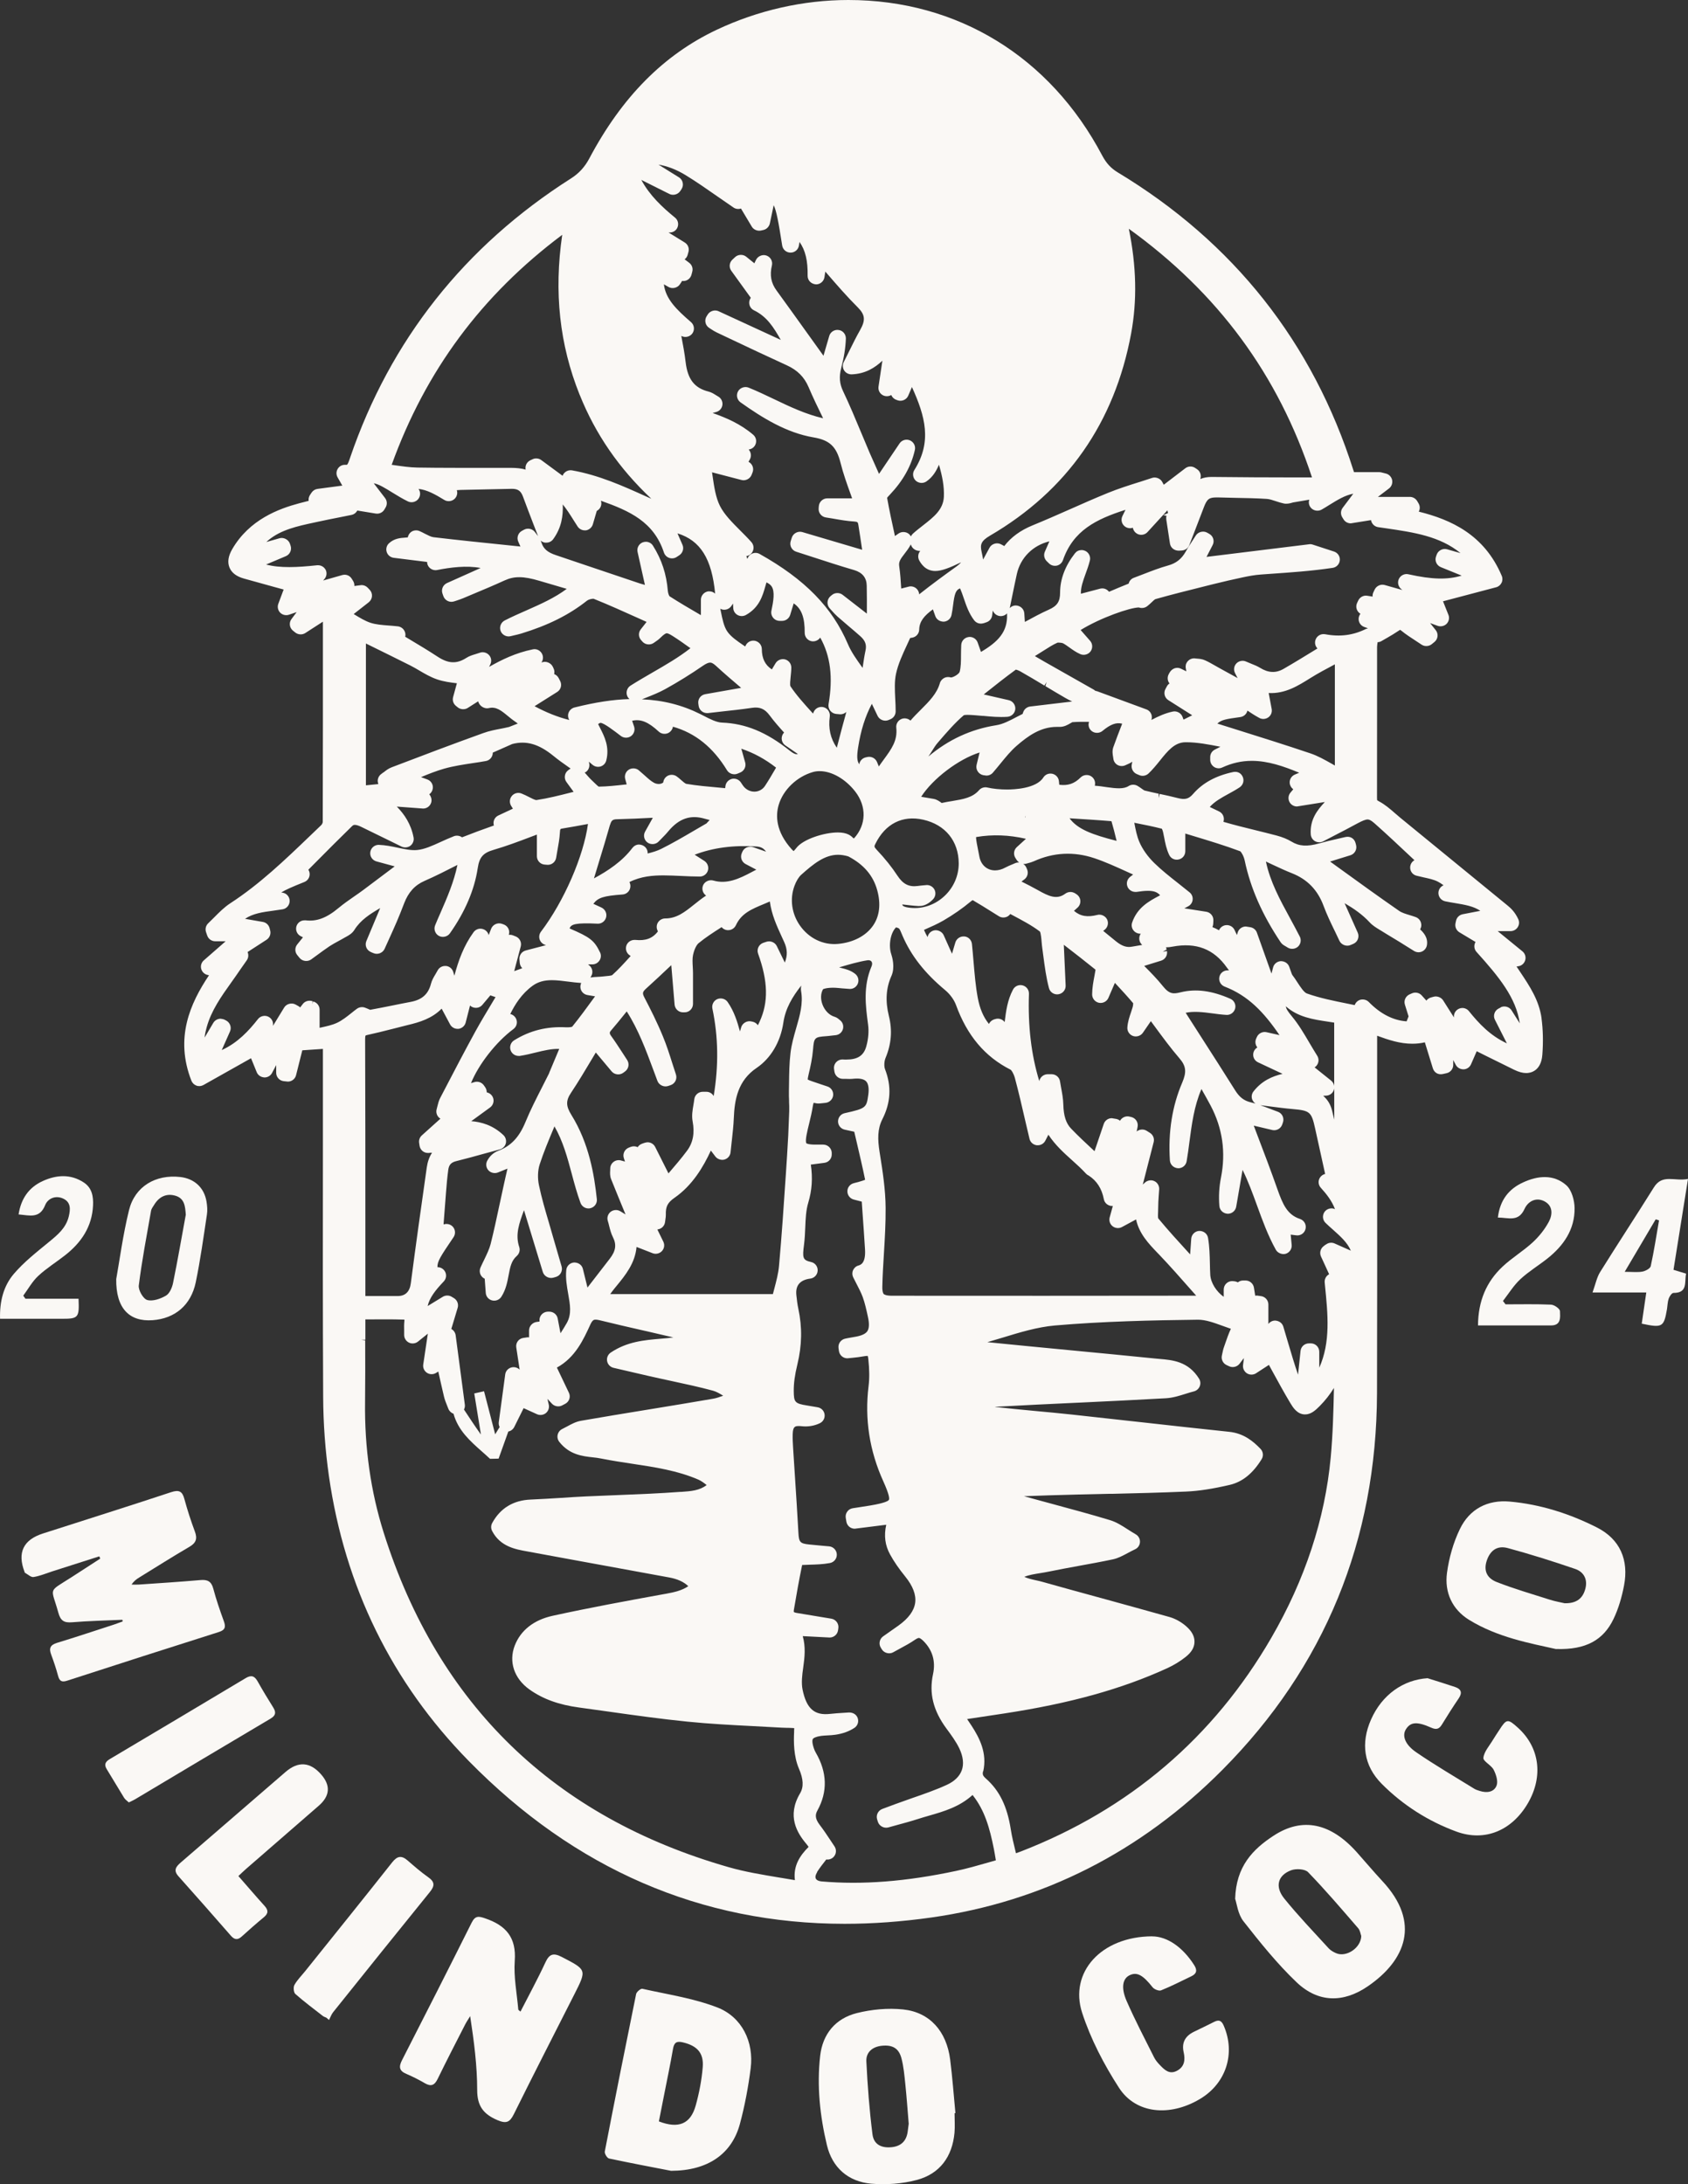 <svg width="143" height="185" viewBox="0 0 143 185" fill="none" xmlns="http://www.w3.org/2000/svg">
<rect x="0" y="0" width="143" height="185" fill="#333333" stroke="none"/>
<g clip-path="url(#clip0_7_429)">
<path d="M10.38 137.195C8.955 137.262 7.53 137.288 6.11 137.407C5.426 137.464 5.13 137.278 4.944 136.601C4.337 134.385 3.995 134.912 6.068 133.584C6.877 133.062 7.685 132.541 8.493 132.014C8.468 131.952 8.436 131.885 8.411 131.823C7.084 132.246 5.762 132.67 4.436 133.093C3.907 133.264 3.389 133.486 2.845 133.574C2.622 133.61 2.358 133.346 2.109 133.212C2.088 133.202 2.088 133.16 2.078 133.135C1.453 131.502 1.974 130.419 3.643 129.885C7.26 128.723 10.888 127.581 14.494 126.388C15.158 126.171 15.443 126.3 15.619 126.961C15.873 127.896 16.173 128.821 16.51 129.725C16.733 130.324 16.614 130.686 16.044 131.017C14.608 131.854 13.204 132.747 11.784 133.62C11.556 133.76 11.338 133.92 11.147 134.214C11.344 134.214 11.546 134.225 11.743 134.214C13.489 134.096 15.235 133.982 16.977 133.832C17.567 133.78 17.899 133.93 18.065 134.545C18.314 135.48 18.63 136.399 18.961 137.309C19.143 137.805 19.075 138.063 18.536 138.233C14.256 139.592 9.976 140.961 5.7 142.351C5.244 142.5 5.047 142.407 4.923 141.953C4.757 141.338 4.555 140.734 4.332 140.134C4.135 139.607 4.26 139.329 4.819 139.153C6.436 138.662 8.043 138.125 9.649 137.603C9.903 137.52 10.146 137.422 10.395 137.335C10.385 137.283 10.374 137.231 10.364 137.185L10.38 137.195Z" fill="#FAF8F5"/>
<path d="M56.853 183.869C55.449 183.595 53.516 183.233 51.593 182.825C51.432 182.789 51.204 182.412 51.235 182.236C52.096 177.783 52.982 173.341 53.889 168.898C53.925 168.712 54.277 168.418 54.417 168.449C56.547 168.929 58.744 169.249 60.765 170.029C62.859 170.84 63.875 172.953 63.595 175.18C63.393 176.766 63.097 178.352 62.683 179.891C62.004 182.417 59.998 183.858 56.853 183.869ZM55.822 179.684C57.485 180.325 58.501 179.901 58.936 178.341C59.231 177.282 59.444 176.182 59.532 175.087C59.63 173.873 59.045 173.273 57.853 172.989C57.314 172.86 57.107 173.005 57.014 173.542C56.785 174.875 56.5 176.203 56.241 177.535C56.101 178.259 55.956 178.982 55.816 179.689L55.822 179.684Z" fill="#FAF8F5"/>
<path d="M44.094 170.381C44.815 168.97 45.556 167.617 46.204 166.217C46.54 165.488 46.888 165.39 47.598 165.757C49.707 166.852 49.717 166.826 48.66 168.913C46.945 172.297 45.214 175.67 43.53 179.07C43.188 179.757 42.897 179.896 42.141 179.576C40.954 179.07 40.425 178.382 40.425 177.029C40.425 174.968 40.156 172.901 39.83 170.768C39.69 171.006 39.529 171.233 39.405 171.476C38.622 173.005 37.834 174.529 37.083 176.073C36.819 176.621 36.523 176.76 35.984 176.445C35.482 176.151 34.958 175.887 34.425 175.66C33.798 175.397 33.777 175.045 34.062 174.487C36.041 170.618 38.011 166.744 39.954 162.854C40.26 162.244 40.545 162.291 41.12 162.492C42.871 163.091 43.752 164.114 43.607 166.083C43.509 167.446 43.789 168.836 43.908 170.215C43.908 170.236 43.944 170.251 44.089 170.381H44.094Z" fill="#FAF8F5"/>
<path d="M131.817 139.675C129.646 139.189 126.878 138.693 124.458 137.205C123.018 136.317 122.36 134.865 122.583 133.217C122.754 131.957 123.116 130.665 123.671 129.519C124.484 127.819 126.013 127.013 127.905 127.184C130.496 127.416 132.962 128.206 135.268 129.369C137.248 130.366 137.999 132.133 137.579 134.307C137.393 135.273 137.113 136.25 136.688 137.133C135.843 138.889 134.377 139.757 131.822 139.67L131.817 139.675ZM132.568 135.795C133.553 135.811 134.087 135.392 134.304 134.566C134.517 133.76 134.164 133.14 133.449 132.892C131.568 132.246 129.666 131.647 127.744 131.125C126.837 130.877 126.241 131.321 125.951 132.189C125.687 132.985 125.915 133.656 126.806 134.003C128.272 134.576 129.791 135.015 131.299 135.496C131.77 135.645 132.268 135.728 132.574 135.8L132.568 135.795Z" fill="#FAF8F5"/>
<path d="M104.637 160.824C104.715 158.086 106.129 156.634 107.896 155.482C110.337 153.886 112.731 154.402 114.954 156.898C115.675 157.703 116.364 158.53 117.1 159.32C120.406 162.854 119.064 166.057 115.872 168.242C113.804 169.657 111.674 169.637 109.855 167.911C108.202 166.341 106.756 164.533 105.342 162.735C104.865 162.125 104.772 161.216 104.637 160.829V160.824ZM115.317 163.97C115.26 163.825 115.229 163.515 115.058 163.319C113.669 161.712 112.291 160.095 110.814 158.571C110.55 158.298 109.793 158.256 109.379 158.411C108.238 158.84 107.985 159.806 108.803 160.813C109.985 162.275 111.291 163.634 112.56 165.024C112.721 165.199 112.954 165.333 113.182 165.432C114.027 165.814 115.296 165.008 115.322 163.965L115.317 163.97Z" fill="#FAF8F5"/>
<path d="M80.867 178.987C80.867 179.54 80.908 180.098 80.861 180.645C80.675 182.67 79.618 184.127 77.659 184.644C76.431 184.969 75.078 185.067 73.809 184.959C71.86 184.788 70.508 183.605 70.052 181.694C69.461 179.214 69.191 176.678 69.481 174.126C69.694 172.266 70.787 170.964 72.58 170.51C73.84 170.195 75.218 170.065 76.508 170.2C78.773 170.437 80.188 172.054 80.493 174.441C80.685 175.949 80.794 177.468 80.939 178.982C80.918 178.982 80.892 178.982 80.872 178.982L80.867 178.987ZM76.98 179.86C76.887 178.729 76.809 177.628 76.695 176.528C76.617 175.789 76.555 175.04 76.363 174.322C76.135 173.475 75.596 173.191 74.726 173.274C73.912 173.351 73.358 173.821 73.394 174.596C73.493 176.657 73.653 178.723 73.912 180.774C74.021 181.632 74.653 181.947 75.508 181.87C76.306 181.797 76.778 181.368 76.892 180.573C76.928 180.325 76.954 180.082 76.985 179.86H76.98Z" fill="#FAF8F5"/>
<path d="M120.935 142.144C121.717 142.392 122.505 142.63 123.282 142.893C123.79 143.069 123.894 143.379 123.577 143.849C123.08 144.582 122.603 145.331 122.142 146.085C121.909 146.463 121.665 146.519 121.246 146.333C120.033 145.791 119.489 145.848 119.095 146.483C118.774 147.005 119.007 147.754 119.971 148.415C121.567 149.51 123.241 150.482 124.889 151.504C125.028 151.592 125.194 151.639 125.35 151.69C125.94 151.882 126.562 151.809 126.785 151.236C126.925 150.869 126.739 150.296 126.536 149.898C126.334 149.505 125.63 149.18 125.666 148.885C125.728 148.358 126.174 147.873 126.469 147.377C126.64 147.093 126.827 146.819 127.008 146.54C127.63 145.569 127.733 145.559 128.609 146.354C130.428 148.012 130.749 150.445 129.454 152.703C128.117 155.022 125.821 156.03 123.381 155.136C120.997 154.263 118.841 152.889 117.053 151.091C115.53 149.557 115.26 147.646 116.152 145.636C117.084 143.534 118.882 142.278 120.94 142.144H120.935Z" fill="#FAF8F5"/>
<path d="M97.605 164.011C98.874 164.011 100.201 164.92 101.175 166.46C101.445 166.888 101.372 167.178 100.927 167.389C100.077 167.798 99.237 168.232 98.361 168.583C98.18 168.655 97.786 168.5 97.646 168.325C96.828 167.291 96.325 167.002 95.698 167.302C95.112 167.581 94.946 168.345 95.439 169.477C96.149 171.099 96.973 172.669 97.765 174.25C97.885 174.493 98.071 174.715 98.263 174.911C98.652 175.319 99.066 175.732 99.704 175.397C100.356 175.05 100.419 174.467 100.274 173.821C100.097 173.039 100.384 172.464 101.134 172.096C101.709 171.817 102.284 171.543 102.854 171.254C103.269 171.042 103.486 171.145 103.673 171.584C104.684 173.929 103.87 176.466 101.657 177.783C99.113 179.302 96.231 179.049 94.801 176.843C93.521 174.864 92.397 172.705 91.671 170.474C90.573 167.085 93.247 164.027 97.61 164.006L97.605 164.011Z" fill="#FAF8F5"/>
<path d="M20.195 158.902C20.988 159.806 21.687 160.627 22.407 161.423C22.739 161.785 22.749 162.063 22.355 162.389C21.713 162.916 21.091 163.469 20.474 164.027C20.127 164.342 19.858 164.295 19.562 163.959C18.085 162.27 16.609 160.586 15.111 158.912C14.66 158.406 14.924 158.091 15.318 157.75C18.277 155.198 21.231 152.646 24.185 150.089C25.263 149.159 26.268 149.226 27.201 150.29C28.023 151.227 27.959 152.111 27.009 152.941C24.962 154.723 22.91 156.5 20.863 158.282C20.656 158.463 20.464 158.649 20.189 158.907L20.195 158.902Z" fill="#FAF8F5"/>
<path d="M27.646 170.897C27.548 170.851 27.439 170.82 27.356 170.758C26.569 170.143 25.765 169.549 25.019 168.888C24.874 168.758 24.838 168.314 24.941 168.128C25.18 167.699 25.543 167.343 25.854 166.956C28.315 163.887 30.787 160.824 33.228 157.735C33.658 157.192 34.02 157.14 34.528 157.58C35.093 158.07 35.658 158.566 36.27 158.995C36.845 159.398 36.84 159.734 36.409 160.261C33.668 163.639 30.948 167.033 28.227 170.427C28.071 170.618 27.988 170.871 27.875 171.093L27.646 170.897Z" fill="#FAF8F5"/>
<path d="M10.908 152.662C10.779 152.538 10.613 152.429 10.52 152.285C10.022 151.484 9.551 150.668 9.053 149.867C8.799 149.464 8.918 149.221 9.302 148.994C13.142 146.716 16.982 144.427 20.817 142.134C21.283 141.855 21.563 141.948 21.822 142.407C22.242 143.156 22.687 143.89 23.143 144.618C23.402 145.032 23.366 145.3 22.926 145.564C19.081 147.842 15.246 150.13 11.411 152.419C11.271 152.502 11.116 152.564 10.908 152.667V152.662Z" fill="#FAF8F5"/>
<path d="M9.851 108.313C10.131 106.758 10.411 104.604 10.929 102.501C11.427 100.486 13.183 99.458 15.266 99.691C16.463 99.825 17.298 100.59 17.495 101.773C17.552 102.129 17.588 102.511 17.531 102.863C17.241 104.784 16.977 106.711 16.583 108.612C16.178 110.555 14.816 111.681 12.934 111.82C10.986 111.965 9.805 110.854 9.846 108.313H9.851ZM15.738 102.868C15.686 102.181 15.64 101.504 14.857 101.277C14.09 101.055 13.479 101.365 13.064 102.041C12.96 102.212 12.826 102.377 12.795 102.563C12.427 104.666 12.022 106.763 11.758 108.876C11.706 109.274 12.131 110.012 12.473 110.11C12.94 110.24 13.598 110.012 14.064 109.738C14.37 109.558 14.582 109.057 14.66 108.669C15.054 106.742 15.386 104.805 15.743 102.868H15.738Z" fill="#FAF8F5"/>
<path d="M1.575 102.858C1.783 101.52 2.446 100.569 3.627 100.032C4.788 99.505 5.985 99.422 7.105 100.161C7.794 100.616 7.918 101.344 7.882 102.103C7.799 103.896 6.892 105.239 5.524 106.313C4.768 106.908 3.944 107.414 3.244 108.065C2.736 108.535 2.389 109.175 1.969 109.744C2.031 109.831 2.094 109.919 2.156 110.002H6.654C6.726 111.624 6.643 111.707 5.182 111.701C3.488 111.696 1.798 111.701 0.005 111.701C-0.036 110.26 0.285 108.938 1.166 107.905C2.031 106.887 3.109 106.05 4.151 105.192C4.882 104.593 5.586 104.015 5.825 103.038C5.975 102.413 6.011 101.819 5.338 101.514C4.695 101.225 4.047 101.514 3.824 102.077C3.358 103.245 2.508 102.94 1.581 102.863L1.575 102.858Z" fill="#FAF8F5"/>
<path d="M139.082 112.11C139.207 111.252 139.326 110.446 139.466 109.475H134.911C135.17 108.752 135.274 108.199 135.548 107.755C137.051 105.342 138.611 102.971 140.114 100.564C140.834 99.407 141.87 100.083 143 99.856C142.575 102.522 142.176 105.007 141.772 107.553C142.135 107.662 142.461 107.765 142.839 107.879C142.684 108.587 143.01 109.516 141.767 109.511C141.632 109.511 141.435 109.795 141.368 109.986C141.269 110.26 141.269 110.57 141.223 110.865C140.958 112.409 140.839 112.487 139.082 112.115V112.11ZM140.544 103.369C140.45 103.338 140.357 103.307 140.264 103.276C139.424 104.697 138.585 106.117 137.637 107.724C138.305 107.724 138.735 107.781 139.145 107.703C139.409 107.651 139.803 107.44 139.844 107.238C140.124 105.957 140.321 104.66 140.544 103.374V103.369Z" fill="#FAF8F5"/>
<path d="M125.21 112.265C125.225 110.209 125.909 108.576 127.293 107.28C128.086 106.536 129.039 105.967 129.837 105.234C130.382 104.733 130.869 104.123 131.216 103.472C131.532 102.873 131.568 102.124 130.822 101.742C130.097 101.375 129.428 101.783 129.153 102.393C128.635 103.529 127.801 103.131 126.894 103.126C127.07 101.633 127.832 100.693 129.039 100.146C130.273 99.577 131.615 99.443 132.688 100.388C133.144 100.791 133.382 101.659 133.392 102.315C133.418 104.128 132.465 105.508 131.081 106.603C130.33 107.197 129.495 107.698 128.796 108.349C128.226 108.881 127.806 109.573 127.324 110.193C127.397 110.286 127.469 110.379 127.542 110.477C128.827 110.477 130.112 110.446 131.392 110.503C131.667 110.513 132.149 110.849 132.154 111.051C132.169 111.552 132.278 112.265 131.397 112.265C129.381 112.265 127.371 112.265 125.22 112.265H125.21Z" fill="#FAF8F5"/>
<path d="M130.594 86.244C130.382 84.71 129.568 83.501 128.785 82.328L128.475 81.864L128.614 81.843C128.899 81.807 129.133 81.605 129.21 81.326C129.288 81.052 129.195 80.758 128.972 80.577L126.878 78.867H127.967C128.21 78.867 128.438 78.743 128.573 78.537C128.708 78.33 128.723 78.072 128.62 77.85C128.345 77.261 128.008 76.935 127.708 76.692C124.676 74.208 121.645 71.728 118.608 69.248C118.468 69.135 118.338 69.016 118.173 68.876C117.758 68.515 117.328 68.138 116.804 67.864C116.696 67.807 116.675 67.781 116.67 67.781C116.665 67.766 116.654 67.714 116.654 67.559C116.659 65.167 116.659 62.776 116.659 60.384V54.8C116.659 54.67 116.685 54.536 116.706 54.391C116.83 54.391 116.95 54.355 117.053 54.288C117.172 54.216 117.292 54.149 117.411 54.081L117.494 54.035C117.825 53.844 118.167 53.642 118.494 53.42C118.566 53.374 118.603 53.353 118.608 53.348C118.623 53.353 118.665 53.379 118.722 53.425C119.116 53.746 119.535 54.014 119.94 54.278C120.105 54.386 120.271 54.49 120.432 54.603C120.686 54.774 121.049 54.758 121.292 54.562L121.525 54.371C121.826 54.123 121.873 53.678 121.629 53.374L121.152 52.775L121.79 53.007C122.049 53.1 122.36 53.033 122.551 52.837C122.748 52.635 122.811 52.33 122.702 52.072L122.246 50.93L126.744 49.742C126.946 49.691 127.112 49.551 127.205 49.365C127.298 49.179 127.303 48.962 127.22 48.771C125.744 45.279 122.914 44.013 120.194 43.336C120.302 43.125 120.308 42.866 120.178 42.644L120.059 42.443C119.929 42.226 119.691 42.086 119.437 42.086H116.732L117.67 41.373C117.888 41.208 117.991 40.924 117.934 40.655C117.877 40.387 117.665 40.17 117.4 40.108L117.172 40.051C117.058 40.02 116.95 39.989 116.81 39.989H114.706C114.69 39.943 114.675 39.896 114.659 39.849C111.218 29.006 104.497 20.514 94.687 14.599C94.117 14.253 93.723 13.829 93.376 13.178C88.951 4.794 81.105 0 71.871 0C68.062 0 64.206 0.873 60.719 2.521C56.221 4.644 52.686 8.214 49.924 13.421C49.536 14.149 49.043 14.687 48.37 15.115C39.358 20.849 33.062 28.81 29.657 38.775L29.636 38.842C29.528 39.157 29.45 39.338 29.388 39.369C29.367 39.369 29.341 39.369 29.32 39.369H29.227C28.989 39.364 28.766 39.477 28.631 39.679C28.476 39.906 28.465 40.196 28.6 40.433L28.999 41.131L26.9 41.41C26.698 41.435 26.517 41.549 26.398 41.719L26.263 41.921C26.164 42.071 26.123 42.252 26.149 42.422C26.019 42.453 25.89 42.489 25.75 42.525L25.346 42.629C23.61 43.094 21.133 44.003 19.676 46.508C19.334 47.097 19.257 47.609 19.438 48.063C19.619 48.513 20.024 48.823 20.661 49.003C21.537 49.251 22.418 49.494 23.309 49.737L24.029 49.933L23.578 51.142C23.48 51.4 23.542 51.695 23.734 51.891C23.926 52.087 24.226 52.155 24.48 52.067L25.133 51.845L24.693 52.434C24.459 52.743 24.522 53.188 24.827 53.425L25.029 53.586C25.268 53.766 25.61 53.782 25.859 53.622L27.356 52.656C27.356 58.219 27.361 63.974 27.341 69.631C27.341 69.682 27.279 69.827 27.216 69.884L26.258 70.803C24.164 72.813 21.998 74.89 19.526 76.496C19.008 76.832 18.583 77.261 18.127 77.721C17.966 77.881 17.806 78.041 17.645 78.196C17.438 78.387 17.365 78.681 17.453 78.945L17.552 79.234C17.65 79.528 17.925 79.725 18.231 79.725H19.117L17.267 81.342C17.059 81.522 16.971 81.812 17.049 82.075C17.122 82.339 17.35 82.54 17.619 82.587L17.707 82.602C16.101 84.999 14.8 87.918 16.215 91.539C16.293 91.73 16.448 91.88 16.64 91.952C16.831 92.025 17.049 92.004 17.236 91.901L21.267 89.633L21.749 90.816C21.853 91.074 22.102 91.245 22.413 91.26C22.682 91.26 22.926 91.11 23.05 90.873L23.397 90.212V90.862C23.397 91.229 23.672 91.534 24.035 91.575L24.387 91.612C24.713 91.612 25.004 91.389 25.081 91.069L25.61 88.961L27.356 88.843V96.896C27.346 103.891 27.341 111.128 27.377 118.288C27.387 120.582 27.553 122.844 27.864 125.019C29.212 134.395 33.197 142.516 39.71 149.154C48.691 158.308 59.402 162.947 71.56 162.947C73.938 162.947 76.4 162.766 78.887 162.415C88.344 161.072 96.641 156.862 103.554 149.908C112.213 141.199 116.618 130.464 116.654 117.994C116.675 110.994 116.67 103.88 116.665 96.999V87.727C117.644 88.088 118.597 88.403 119.644 88.403C120.012 88.403 120.359 88.367 120.707 88.285L121.385 90.485C121.494 90.837 121.821 91.059 122.23 90.971L122.551 90.899C122.878 90.826 123.111 90.532 123.111 90.201V89.788L123.329 90.196C123.453 90.428 123.697 90.573 123.992 90.573C124.267 90.563 124.51 90.397 124.619 90.144L125.101 89.039L125.79 89.385C126.63 89.803 127.454 90.212 128.283 90.615C128.666 90.8 128.998 90.888 129.298 90.888C129.599 90.888 130.553 90.775 130.661 89.333C130.744 88.238 130.718 87.195 130.589 86.239L130.594 86.244ZM127.132 85.335L126.967 85.418C126.796 85.5 126.661 85.655 126.604 85.831C126.542 86.012 126.557 86.213 126.645 86.378L127.656 88.373C126.246 87.722 125.277 86.683 124.443 85.645C124.303 85.474 124.101 85.376 123.883 85.376C123.785 85.376 123.691 85.397 123.609 85.433C123.313 85.557 123.137 85.862 123.173 86.177L122.256 84.731C122.09 84.467 121.733 84.348 121.463 84.421L121.235 84.483C121.069 84.529 120.935 84.622 120.836 84.751L120.442 84.312C120.24 84.085 119.903 84.007 119.613 84.136L119.411 84.224C119.079 84.374 118.908 84.746 119.017 85.092L119.328 86.089L119.162 86.508C118.022 86.43 116.944 85.877 115.955 84.865C115.737 84.643 115.364 84.591 115.1 84.736C114.939 84.823 114.82 84.968 114.763 85.133L114.213 85.02C112.98 84.772 111.814 84.539 110.71 84.147C110.467 84.059 110.161 83.589 109.907 83.201C109.767 82.984 109.622 82.762 109.472 82.571C109.451 82.54 109.404 82.411 109.363 82.292C109.322 82.168 109.27 82.024 109.208 81.858C109.099 81.59 108.834 81.409 108.498 81.409C108.187 81.43 107.922 81.647 107.85 81.946L107.715 82.463L106.482 79.002C106.399 78.759 106.186 78.583 105.938 78.537L105.539 78.475C105.222 78.475 104.937 78.686 104.849 78.991L104.787 79.198L104.585 78.769C104.466 78.516 104.212 78.356 103.932 78.356L103.803 78.366C103.559 78.413 103.357 78.578 103.269 78.795C103.093 78.692 102.906 78.604 102.709 78.526C102.745 78.444 102.771 78.356 102.777 78.263L102.792 77.968C102.813 77.602 102.549 77.281 102.186 77.225L100.331 76.935L100.657 76.765C100.87 76.651 101.015 76.445 101.035 76.207C101.061 75.969 100.963 75.732 100.776 75.582C100.465 75.329 100.16 75.086 99.812 74.812C99.092 74.244 98.408 73.707 97.796 73.107C97.237 72.565 96.781 71.924 96.516 71.299C96.314 70.829 96.206 70.282 96.092 69.688C96.91 69.848 97.683 70.003 98.429 70.194C98.46 70.256 98.501 70.359 98.527 70.468C98.564 70.623 98.595 70.783 98.626 70.943C98.714 71.413 98.807 71.898 99.045 72.405C99.185 72.699 99.491 72.875 99.854 72.797C100.185 72.725 100.413 72.436 100.413 72.1V70.602L101.056 70.798C102.46 71.222 103.787 71.625 105.072 72.105C105.14 72.157 105.362 72.477 105.45 72.906C105.938 75.225 106.933 77.483 108.487 79.802C108.601 79.973 108.741 80.055 108.871 80.128C108.922 80.159 108.99 80.195 109.083 80.257C109.353 80.427 109.715 80.396 109.954 80.185C110.192 79.968 110.259 79.616 110.114 79.332C109.855 78.821 109.581 78.32 109.285 77.772C108.42 76.186 107.601 74.678 107.243 72.973C107.435 73.061 107.632 73.154 107.839 73.252C108.363 73.495 108.897 73.748 109.451 73.965C110.757 74.481 111.638 75.391 112.135 76.749C112.4 77.457 112.726 78.139 113.053 78.811L113.089 78.883C113.218 79.151 113.348 79.415 113.472 79.689C113.633 80.03 114.073 80.195 114.41 80.045L114.654 79.942C114.83 79.864 114.97 79.72 115.032 79.549C115.1 79.374 115.1 79.172 115.022 78.996L113.908 76.501C114.69 76.956 115.421 77.462 116.038 78.129C116.286 78.397 116.582 78.573 116.841 78.733L117.012 78.836C117.323 79.033 117.644 79.224 117.96 79.415L118.556 79.776C118.784 79.916 119.012 80.061 119.25 80.21L119.789 80.546C119.991 80.675 120.256 80.691 120.468 80.593C120.686 80.495 120.841 80.293 120.883 80.055C120.992 79.389 120.561 78.96 120.308 78.718C120.401 78.562 120.432 78.382 120.39 78.201C120.339 77.958 120.168 77.767 119.94 77.679C119.774 77.617 119.598 77.566 119.416 77.509C119.09 77.41 118.758 77.312 118.53 77.152C116.794 75.949 115.136 74.75 113.379 73.479L112.68 72.973L114.4 72.441C114.763 72.327 114.975 71.95 114.882 71.583L114.84 71.418C114.747 71.046 114.41 70.798 113.975 70.896C113.752 70.948 113.529 71 113.286 71.056C112.783 71.17 112.27 71.289 111.762 71.434C110.741 71.723 110.057 71.682 109.41 71.284C109.068 71.077 108.658 70.907 108.156 70.772C107.565 70.617 106.969 70.468 106.337 70.313C105.445 70.096 104.528 69.868 103.647 69.61C103.647 69.61 103.647 69.6 103.647 69.594C103.756 69.254 103.6 68.882 103.279 68.732L102.486 68.35C102.901 67.885 103.471 67.57 104.077 67.239C104.393 67.068 104.715 66.888 105.02 66.686C105.305 66.495 105.419 66.128 105.285 65.813C105.155 65.503 104.865 65.317 104.476 65.389C102.994 65.705 101.885 66.314 101.077 67.244C100.699 67.683 100.382 67.755 99.745 67.59C99.242 67.461 98.734 67.347 98.237 67.244L98.159 67.595V67.229C97.755 67.141 97.346 67.053 96.952 66.955C96.916 66.939 96.812 66.867 96.719 66.8C96.62 66.728 96.511 66.65 96.382 66.573C96.149 66.428 95.843 66.428 95.61 66.578C95.206 66.841 94.584 66.79 93.786 66.676C93.449 66.624 93.107 66.573 92.749 66.552L92.76 66.49C92.817 66.18 92.671 65.875 92.392 65.725C92.122 65.581 91.765 65.632 91.547 65.849C91.013 66.381 90.474 66.562 89.738 66.469L89.707 66.17C89.681 65.865 89.459 65.612 89.153 65.539C88.842 65.472 88.546 65.601 88.386 65.855C87.785 66.8 85.888 66.872 85.318 66.872C84.717 66.872 84.105 66.81 83.644 66.702C83.38 66.64 83.111 66.733 82.939 66.929C82.39 67.564 81.592 67.694 80.659 67.849C80.369 67.895 80.069 67.947 79.773 68.014C79.773 68.014 79.768 68.009 79.763 68.004C79.597 67.879 79.385 67.725 79.105 67.668L78.037 67.487C79.027 65.942 81.219 64.289 82.986 63.736L82.732 64.785C82.686 64.976 82.722 65.178 82.831 65.343C82.939 65.508 83.111 65.622 83.302 65.658L83.572 65.694C83.779 65.694 83.976 65.606 84.111 65.446C84.328 65.198 84.535 64.94 84.748 64.682C85.199 64.129 85.624 63.607 86.116 63.178C87.075 62.342 88.153 61.567 89.521 61.567C89.588 61.567 89.656 61.567 89.702 61.567H89.785C90.148 61.567 90.438 61.401 90.65 61.278C90.713 61.241 90.821 61.179 90.842 61.169C91.231 61.138 91.713 61.133 92.252 61.138V61.159C92.153 61.464 92.272 61.784 92.537 61.959C92.796 62.125 93.153 62.109 93.392 61.913C94.071 61.35 94.563 61.164 95.066 61.298L95.04 61.365C94.796 61.996 94.542 62.641 94.314 63.292C94.21 63.592 94.257 63.886 94.293 64.088C94.304 64.134 94.309 64.186 94.314 64.227C94.335 64.47 94.47 64.682 94.677 64.796C94.884 64.909 95.148 64.914 95.356 64.806C95.397 64.785 95.439 64.77 95.485 64.749C95.615 64.692 95.77 64.625 95.921 64.516L95.874 64.78C95.817 65.105 95.998 65.436 96.304 65.565L96.527 65.658C96.781 65.767 97.087 65.71 97.294 65.519C97.646 65.183 97.957 64.806 98.263 64.424C98.926 63.597 99.501 62.884 100.413 62.869H100.502C101.429 62.869 102.414 63.06 103.388 63.251L102.911 63.494C102.668 63.618 102.517 63.866 102.523 64.139V64.367C102.528 64.609 102.652 64.832 102.859 64.966C103.062 65.095 103.331 65.111 103.543 65.007C104.362 64.63 105.181 64.444 106.046 64.444C107.404 64.444 108.726 64.894 110.063 65.451L109.695 65.606C109.404 65.731 109.228 66.02 109.259 66.335C109.28 66.547 109.394 66.733 109.56 66.852L109.322 67.136C109.13 67.363 109.104 67.688 109.249 67.947C109.373 68.169 109.617 68.308 109.871 68.308L112.234 67.931C111.586 68.623 110.954 69.434 111.042 70.679C111.063 70.922 111.197 71.134 111.41 71.253C111.617 71.366 111.881 71.372 112.094 71.263L112.98 70.803C113.643 70.462 114.333 70.106 115.001 69.739C115.416 69.517 115.685 69.409 115.861 69.409C115.96 69.409 116.115 69.445 116.437 69.729C117.447 70.628 118.432 71.547 119.473 72.529L119.826 72.859C119.613 72.978 119.473 73.2 119.463 73.459C119.453 73.794 119.67 74.089 119.997 74.171C120.199 74.223 120.401 74.27 120.613 74.316C121.023 74.404 121.448 74.497 121.784 74.662C121.95 74.745 122.116 74.853 122.292 74.983C122.033 75.091 121.857 75.349 121.857 75.639C121.857 75.974 122.095 76.269 122.427 76.341C122.702 76.398 122.982 76.445 123.261 76.491C124.085 76.63 124.821 76.749 125.407 77.147L123.914 77.436C123.629 77.493 123.406 77.71 123.349 77.989L123.303 78.201C123.241 78.501 123.37 78.805 123.634 78.965L125.003 79.787C124.977 79.828 124.956 79.87 124.94 79.916C124.857 80.164 124.909 80.433 125.085 80.629C126.998 82.752 128.438 84.508 128.749 86.678L128.055 85.578C127.863 85.273 127.454 85.159 127.127 85.319L127.132 85.335ZM112.306 105.415L112.115 105.564C111.856 105.771 111.773 106.122 111.907 106.422L112.597 107.925C112.566 107.941 112.54 107.961 112.509 107.982C112.306 108.132 112.198 108.38 112.223 108.628L112.244 108.86C112.493 111.33 112.731 113.68 111.762 115.845V114.496C111.762 114.109 111.457 113.794 111.068 113.783H110.892C110.524 113.783 110.218 114.052 110.177 114.419L109.964 116.433C109.658 115.545 109.389 114.636 109.094 113.639C108.969 113.22 108.845 112.792 108.715 112.358C108.627 112.079 108.384 111.877 108.026 111.851C107.798 111.851 107.586 111.96 107.451 112.141V110.493C107.451 110.141 107.197 109.842 106.85 109.785L106.482 109.733C106.43 109.733 106.383 109.738 106.337 109.749L106.228 109.062C106.171 108.716 105.875 108.463 105.523 108.457H105.321C105.15 108.457 104.989 108.514 104.865 108.617C104.766 108.561 104.647 108.53 104.518 108.519L104.383 108.509C104.202 108.509 104.031 108.576 103.896 108.7C103.751 108.834 103.668 109.026 103.668 109.227V109.842C103.041 109.398 102.564 108.643 102.528 107.972C102.512 107.657 102.502 107.342 102.497 107.016C102.481 106.319 102.466 105.595 102.341 104.857C102.284 104.511 101.989 104.258 101.6 104.258C101.237 104.273 100.942 104.562 100.916 104.924L100.823 106.246L100.771 106.19C99.875 105.208 98.947 104.196 98.118 103.193C98.087 103.106 98.102 102.78 98.108 102.635C98.113 102.496 98.118 102.362 98.118 102.238C98.118 101.959 98.133 101.675 98.159 101.323C98.175 101.142 98.185 100.946 98.201 100.729C98.216 100.44 98.056 100.166 97.796 100.042C97.543 99.918 97.216 99.965 96.999 100.161L96.812 100.331L97.734 96.736C97.812 96.436 97.683 96.121 97.423 95.956L97.144 95.78C96.885 95.615 96.527 95.641 96.294 95.837L96.371 95.45C96.449 95.073 96.216 94.706 95.843 94.613L95.687 94.577C95.371 94.494 95.034 94.654 94.884 94.928C94.796 94.85 94.687 94.799 94.563 94.773L94.185 94.711C93.874 94.711 93.604 94.907 93.506 95.197L92.723 97.506L92.651 97.439C91.977 96.814 91.345 96.225 90.739 95.594C90.308 95.145 90.106 94.52 90.08 93.564C90.07 93.068 89.977 92.583 89.889 92.107C89.858 91.937 89.826 91.766 89.8 91.596C89.749 91.245 89.448 90.986 89.085 90.986H88.749C88.407 90.992 88.106 91.24 88.044 91.57C87.36 89.333 87.075 86.9 87.168 84.178C87.178 83.842 86.961 83.547 86.629 83.46C86.297 83.377 85.966 83.532 85.816 83.821C85.339 84.72 85.225 85.655 85.111 86.57C84.929 86.327 84.603 86.218 84.308 86.317L84.204 86.347C84.012 86.415 83.857 86.554 83.779 86.73C83.307 86.151 83.002 85.428 82.831 84.508C82.649 83.532 82.566 82.525 82.473 81.44C82.432 80.954 82.39 80.458 82.338 79.952C82.302 79.616 82.033 79.343 81.701 79.317H81.623C81.307 79.317 81.027 79.523 80.934 79.823L80.649 80.784L79.944 79.208C79.804 78.893 79.41 78.728 79.105 78.811C78.83 78.883 78.628 79.105 78.581 79.374C78.472 79.182 78.369 78.981 78.276 78.764L78.353 78.728C78.871 78.501 79.4 78.268 79.913 77.974C80.773 77.472 81.551 76.93 82.224 76.367C82.359 76.253 82.416 76.238 82.421 76.253C82.96 76.563 83.489 76.899 84.002 77.219L84.624 77.607C84.852 77.751 85.157 77.746 85.385 77.607C85.463 77.555 85.531 77.493 85.588 77.416L85.722 77.488C86.598 77.953 87.422 78.387 88.096 78.903C88.179 79.022 88.225 79.57 88.241 79.776C88.256 79.962 88.272 80.143 88.298 80.309C88.334 80.551 88.365 80.799 88.396 81.047C88.51 81.91 88.629 82.799 88.863 83.692C88.945 84.007 89.231 84.224 89.557 84.224L89.666 84.214C90.029 84.157 90.293 83.842 90.277 83.475L90.122 80.024C91.055 80.743 91.941 81.43 92.801 82.127C92.801 82.148 92.801 82.168 92.801 82.184C92.775 82.349 92.744 82.514 92.713 82.68C92.62 83.17 92.526 83.671 92.521 84.229C92.521 84.565 92.76 84.865 93.096 84.937C93.433 85.004 93.77 84.823 93.9 84.519L94.449 83.248C95.014 83.858 95.542 84.431 95.998 84.973C95.998 85.035 95.993 85.159 95.952 85.309C95.91 85.459 95.858 85.604 95.812 85.748C95.687 86.115 95.542 86.528 95.506 87.014C95.48 87.334 95.672 87.639 95.983 87.747C96.278 87.851 96.636 87.742 96.817 87.479L97.496 86.492L97.791 86.895C98.465 87.809 99.159 88.76 99.916 89.638C100.481 90.294 100.538 90.795 100.154 91.694C99.305 93.668 98.952 95.889 99.108 98.286C99.133 98.647 99.424 98.937 99.823 98.952C100.175 98.952 100.47 98.699 100.527 98.358C100.621 97.816 100.693 97.263 100.766 96.7C100.963 95.217 101.16 93.688 101.782 92.242C102.03 92.681 102.31 93.172 102.564 93.652C103.569 95.563 103.86 97.595 103.435 99.748C103.279 100.533 103.233 101.339 103.3 102.15C103.331 102.506 103.621 102.79 104.015 102.806C104.362 102.806 104.663 102.558 104.725 102.212L105.264 99.092C105.741 100.047 106.109 101.06 106.497 102.124C106.948 103.364 107.409 104.64 108.083 105.854C108.244 106.148 108.643 106.283 108.922 106.195C109.244 106.097 109.456 105.781 109.425 105.446L109.342 104.573L109.736 104.624L109.902 104.64C110.239 104.64 110.529 104.412 110.601 104.082C110.684 103.72 110.482 103.364 110.13 103.245C109.052 102.889 108.674 102.016 108.218 100.729C107.674 99.18 107.104 97.686 106.502 96.106L106.212 95.341L107.782 95.713C108.15 95.796 108.513 95.584 108.627 95.238L108.689 95.057C108.808 94.685 108.617 94.293 108.249 94.163C108.031 94.086 107.808 93.998 107.591 93.915C107.321 93.812 107.047 93.704 106.762 93.611C107.047 93.647 107.321 93.683 107.622 93.719C108.27 93.802 108.881 93.884 109.503 93.936C110.975 94.065 111.099 94.174 111.41 95.574L112.26 99.433C112.089 99.474 111.938 99.577 111.835 99.722C111.643 99.996 111.669 100.362 111.897 100.61C112.363 101.122 112.819 101.69 113.094 102.413C112.778 102.269 112.395 102.377 112.203 102.656C112.006 102.945 112.042 103.333 112.291 103.576C112.488 103.767 112.69 103.948 112.923 104.154C113.566 104.728 114.146 105.244 114.436 105.931L113.063 105.322C112.825 105.213 112.529 105.249 112.327 105.415H112.306ZM30.953 113.53L30.595 113.473H30.953V111.753H31.414C31.792 111.753 32.17 111.748 32.549 111.748C33.191 111.748 33.715 111.753 34.197 111.769C34.228 111.769 34.248 111.769 34.254 111.769C34.259 111.8 34.264 111.851 34.254 111.939C34.228 112.172 34.233 112.404 34.238 112.719V113.076C34.238 113.349 34.404 113.603 34.648 113.721C34.891 113.84 35.197 113.804 35.409 113.634L36.244 112.962L35.855 115.576C35.813 115.85 35.938 116.124 36.171 116.278C36.399 116.428 36.705 116.433 36.938 116.289L37.13 116.17C37.29 116.883 37.446 117.591 37.612 118.288C37.679 118.567 37.783 118.82 37.871 119.042C37.907 119.135 37.943 119.223 37.98 119.316C38.057 119.517 38.218 119.672 38.42 119.745C38.809 121.155 39.824 122.054 40.809 122.927C41.011 123.103 41.213 123.283 41.405 123.464L41.514 123.562L42.239 123.547L43.063 121.248C43.281 121.207 43.462 121.067 43.566 120.866L44.359 119.27L45.494 119.786C45.737 119.895 46.038 119.858 46.245 119.688C46.458 119.512 46.551 119.233 46.489 118.97L46.375 118.484L46.763 118.898C46.976 119.125 47.344 119.187 47.618 119.042L47.883 118.903C48.225 118.722 48.364 118.309 48.194 117.963L47.178 115.834C48.738 114.987 49.437 113.442 50.012 112.187C50.204 111.774 50.334 111.774 50.463 111.774C50.546 111.774 50.645 111.789 50.759 111.815C52.039 112.13 53.344 112.43 54.614 112.719L54.759 112.75C55.521 112.926 56.283 113.101 57.044 113.282C56.692 113.329 56.329 113.36 55.951 113.391C54.562 113.51 53.122 113.634 51.738 114.563C51.5 114.724 51.38 115.008 51.432 115.287C51.484 115.566 51.697 115.788 51.976 115.855L53.127 116.123C53.899 116.304 54.609 116.47 55.319 116.63C55.847 116.749 56.376 116.862 56.931 116.981C58.076 117.229 59.262 117.482 60.403 117.792C60.682 117.87 60.967 118.03 61.263 118.216C60.967 118.329 60.682 118.427 60.403 118.474C58.609 118.784 56.811 119.078 55.013 119.373L54.821 119.404C52.956 119.709 51.09 120.013 49.225 120.339C48.784 120.416 48.406 120.623 48.064 120.809C47.924 120.886 47.784 120.959 47.639 121.031C47.442 121.124 47.297 121.3 47.245 121.517C47.193 121.728 47.245 121.951 47.38 122.126C48.245 123.221 49.344 123.34 50.23 123.438C50.474 123.464 50.696 123.49 50.914 123.537C51.811 123.717 52.743 123.857 53.562 123.981C55.454 124.265 57.407 124.559 59.174 125.329C59.392 125.427 59.61 125.582 59.864 125.784C59.257 126.254 58.537 126.305 57.713 126.362H57.625C55.894 126.491 54.127 126.564 52.396 126.631C51.479 126.667 50.567 126.703 49.65 126.745C48.955 126.776 48.261 126.822 47.561 126.869C46.711 126.92 45.831 126.977 44.97 127.013C43.483 127.07 42.384 127.742 41.695 129.002C41.581 129.214 41.581 129.462 41.69 129.674C42.379 130.996 43.659 131.228 44.685 131.409L47.945 132.009C50.857 132.541 53.775 133.078 56.687 133.61C57.386 133.739 57.91 133.972 58.309 134.349C57.78 134.715 57.117 134.865 56.433 134.989L56.226 135.025C53.132 135.588 49.94 136.172 46.81 136.859C45.219 137.211 44.11 138.084 43.607 139.38C43.079 140.749 43.556 142.17 44.846 143.094C45.986 143.906 47.333 144.396 49.074 144.629C49.924 144.742 50.774 144.861 51.64 144.985C53.795 145.29 56.019 145.6 58.226 145.822C60.102 146.013 62.004 146.111 63.838 146.204C64.636 146.246 65.434 146.287 66.227 146.333C66.383 146.344 66.538 146.344 66.688 146.349C66.813 146.349 66.932 146.349 67.056 146.359C67.15 146.359 67.222 146.37 67.284 146.375C67.284 146.447 67.279 146.525 67.274 146.597V146.695C67.233 147.527 67.233 148.751 67.678 149.795C68.067 150.688 68.098 151.36 67.777 151.897C66.642 153.814 67.528 155.245 68.29 156.154C68.362 156.236 68.43 156.329 68.502 156.433C67.792 157.14 67.181 158.019 67.341 159.248C66.968 159.186 66.6 159.124 66.232 159.062L66.129 159.047C64.585 158.788 63.123 158.551 61.724 158.148C46.95 153.917 37.119 144.396 32.513 129.844C31.409 126.362 30.875 122.622 30.927 118.732C30.948 117.012 30.942 115.328 30.937 113.541L30.953 113.53ZM27.574 48.244C27.45 48.017 27.206 47.877 26.947 47.877H26.869C25.19 48.058 23.724 48.13 22.542 47.815L24.216 47.108C24.563 46.963 24.739 46.57 24.615 46.214L24.558 46.043C24.434 45.692 24.014 45.491 23.682 45.589L22.563 45.909C22.625 45.852 22.687 45.795 22.755 45.739C23.822 44.865 25.175 44.571 26.615 44.261L26.947 44.189C27.558 44.054 28.17 43.936 28.823 43.806L29.771 43.615C29.989 43.574 30.17 43.429 30.269 43.243L31.823 43.497L31.948 43.507C32.202 43.507 32.44 43.373 32.564 43.156L32.668 42.98C32.818 42.727 32.797 42.417 32.621 42.184L31.663 40.934C31.88 40.976 32.119 41.069 32.393 41.218C32.678 41.373 32.953 41.539 33.238 41.719C33.653 41.973 34.078 42.236 34.554 42.469C34.85 42.613 35.223 42.531 35.43 42.272C35.632 42.019 35.642 41.673 35.456 41.41C36.197 41.492 36.886 41.885 37.638 42.345C37.912 42.515 38.291 42.474 38.524 42.241C38.715 42.05 38.783 41.771 38.7 41.518C38.809 41.508 38.912 41.503 39.021 41.497C39.726 41.477 40.436 41.466 41.146 41.451C41.871 41.441 42.592 41.425 43.374 41.404C43.882 41.404 44.131 41.58 44.312 42.081C44.592 42.84 44.882 43.6 45.193 44.406L45.582 45.408C45.545 45.361 45.509 45.315 45.473 45.269C45.426 45.212 45.38 45.15 45.338 45.093C45.136 44.793 44.716 44.69 44.395 44.865L44.214 44.964C43.887 45.139 43.752 45.547 43.908 45.883L44.089 46.291L43.048 46.183C40.97 45.971 38.819 45.749 36.72 45.501C36.518 45.475 36.275 45.346 35.995 45.206C35.839 45.124 35.689 45.046 35.534 44.979C35.326 44.891 35.083 44.907 34.891 45.015C34.72 45.114 34.596 45.284 34.544 45.516C34.492 45.522 34.419 45.532 34.321 45.537C33.932 45.563 33.404 45.599 32.958 46.012C32.751 46.198 32.673 46.493 32.761 46.756C32.844 47.02 33.077 47.211 33.357 47.247L36.181 47.598C36.181 47.774 36.254 47.95 36.383 48.079C36.518 48.218 36.705 48.296 36.902 48.296L37.042 48.28C38.125 48.063 39.534 47.877 40.716 48.11L37.866 49.386C37.529 49.541 37.363 49.918 37.482 50.269L37.56 50.491C37.622 50.672 37.752 50.817 37.928 50.904C38.099 50.987 38.301 50.997 38.482 50.935L38.7 50.863C38.886 50.801 39.073 50.739 39.254 50.662L40.089 50.31C40.965 49.944 41.866 49.566 42.747 49.163C43.556 48.792 44.338 48.792 45.691 49.194C46.452 49.422 47.214 49.644 48.012 49.876C46.981 50.646 45.82 51.158 44.597 51.7C44.022 51.953 43.374 52.237 42.758 52.552C42.436 52.718 42.286 53.1 42.41 53.441C42.535 53.772 42.903 53.973 43.255 53.885L43.514 53.823C43.727 53.777 43.939 53.725 44.151 53.663C46.432 52.966 48.209 52.082 49.733 50.873C49.831 50.796 50.069 50.713 50.282 50.713C51.588 51.235 52.847 51.809 54.184 52.408L54.775 52.676L54.282 53.307C54.065 53.58 54.08 53.968 54.319 54.226L54.433 54.355C54.671 54.619 55.101 54.66 55.391 54.448L55.516 54.36C55.645 54.273 55.796 54.169 55.93 54.035C56.262 53.704 56.412 53.637 56.48 53.637C56.547 53.637 56.687 53.678 56.987 53.87C57.475 54.18 57.951 54.515 58.49 54.903C57.495 55.683 56.392 56.318 55.309 56.943C54.687 57.305 54.039 57.677 53.412 58.075C53.101 58.271 52.992 58.684 53.163 59.01C53.205 59.087 53.256 59.154 53.324 59.211C51.935 59.252 50.443 59.48 48.665 59.924C48.447 59.981 48.266 60.136 48.178 60.343C48.09 60.549 48.111 60.792 48.225 60.983C47.245 60.735 46.286 60.353 45.286 59.816L47.199 58.612C47.515 58.416 47.623 58.018 47.458 57.687L47.333 57.444C47.25 57.279 47.11 57.155 46.945 57.093C46.986 56.938 46.971 56.773 46.898 56.618L46.836 56.484C46.675 56.138 46.235 55.957 45.882 56.112H45.872L45.903 56.06C46.043 55.817 46.027 55.512 45.861 55.285C45.696 55.058 45.421 54.939 45.136 55.001C43.69 55.295 42.498 55.879 41.436 56.484L41.54 56.267C41.664 56.003 41.623 55.693 41.426 55.481C41.234 55.27 40.918 55.187 40.654 55.285C40.524 55.332 40.405 55.368 40.286 55.404C40.032 55.481 39.762 55.559 39.514 55.719C38.69 56.251 37.98 56.215 37.073 55.621C36.285 55.104 35.502 54.634 34.663 54.133L34.326 53.932C34.357 53.813 34.352 53.689 34.316 53.565C34.233 53.291 34 53.09 33.715 53.053C33.456 53.022 33.186 53.002 32.917 52.981C32.362 52.94 31.839 52.898 31.383 52.749C30.942 52.604 30.502 52.341 29.963 52.01L31.238 51.013C31.393 50.889 31.497 50.703 31.512 50.502C31.528 50.305 31.46 50.104 31.321 49.959L31.155 49.783C31.02 49.639 30.828 49.556 30.631 49.556L30.02 49.634C30.03 49.489 29.994 49.339 29.916 49.21L29.797 49.019C29.631 48.75 29.32 48.616 28.989 48.709L27.377 49.169C27.424 49.117 27.465 49.065 27.512 49.009C27.688 48.781 27.709 48.471 27.569 48.223L27.574 48.244ZM49.111 33.444C50.443 36.771 52.438 39.669 55.179 42.246C55.029 42.179 54.884 42.112 54.728 42.045C52.775 41.162 50.748 40.247 48.458 39.839L48.333 39.829C48.126 39.829 47.934 39.917 47.794 40.072C47.732 40.139 47.686 40.216 47.66 40.299L45.851 38.966C45.639 38.811 45.343 38.785 45.115 38.899L44.991 38.956L44.924 38.987C44.742 39.075 44.602 39.235 44.545 39.426C44.514 39.539 44.509 39.658 44.53 39.777C44.188 39.674 43.773 39.627 43.255 39.627H42.317H38.778C37.394 39.627 36.337 39.617 35.347 39.602C34.71 39.591 34.051 39.493 33.362 39.395L33.181 39.369C36.067 31.383 40.804 25.003 47.629 19.889C46.919 24.744 47.401 29.187 49.105 33.439L49.111 33.444ZM57.646 16.159L57.744 16.004C57.843 15.844 57.879 15.653 57.832 15.461C57.791 15.275 57.677 15.12 57.511 15.017L55.785 13.943C56.521 14.062 57.304 14.361 58.05 14.816C58.993 15.389 59.889 16.019 60.848 16.686C61.273 16.98 61.698 17.28 62.133 17.574C62.32 17.703 62.553 17.734 62.771 17.662L63.688 19.196C63.843 19.46 64.18 19.589 64.465 19.527L64.673 19.48C64.942 19.419 65.154 19.201 65.217 18.933L65.543 17.383C65.771 17.838 65.942 18.737 66.263 20.793C66.32 21.144 66.616 21.397 66.973 21.397C67.331 21.397 67.626 21.144 67.683 20.793L67.73 20.493C68.233 21.195 68.44 22.094 68.419 23.36C68.414 23.737 68.704 24.057 69.134 24.088C69.487 24.088 69.793 23.825 69.844 23.479L69.917 23.004L70.052 23.159C70.927 24.171 71.757 25.127 72.679 26.046C73.29 26.661 73.337 27.126 72.86 27.963C72.534 28.536 72.244 29.125 71.922 29.776C71.782 30.065 71.632 30.36 71.477 30.67C71.363 30.892 71.378 31.166 71.513 31.378C71.648 31.584 71.871 31.708 72.14 31.708C73.306 31.667 74.12 31.15 74.752 30.551L74.425 32.741C74.379 33.036 74.519 33.32 74.772 33.465C74.995 33.594 75.285 33.589 75.503 33.459C75.581 33.645 75.731 33.795 75.928 33.862L76.052 33.909C76.405 34.028 76.804 33.847 76.944 33.511L77.255 32.783C78.379 35.257 78.975 37.411 77.462 39.808C77.281 40.092 77.327 40.469 77.571 40.707C77.809 40.934 78.198 40.971 78.472 40.785C79.032 40.402 79.322 39.88 79.545 39.364C79.825 40.325 80.001 41.198 79.96 42.086C79.903 43.166 79.115 43.781 78.203 44.494C77.913 44.721 77.612 44.953 77.338 45.201C77.265 45.269 77.208 45.346 77.167 45.434C77.125 45.361 77.073 45.289 77.006 45.232C76.762 45.026 76.389 45.005 76.125 45.186L75.814 45.403L75.799 45.325C75.56 44.24 75.337 43.207 75.151 42.164C75.187 42.112 75.26 42.029 75.389 41.895C76.508 40.712 77.198 39.477 77.503 38.114C77.581 37.778 77.405 37.437 77.084 37.298C76.768 37.163 76.394 37.277 76.208 37.556L74.467 40.139C74.197 39.545 73.933 38.951 73.674 38.357C73.43 37.788 73.192 37.22 72.938 36.605C72.461 35.464 71.969 34.281 71.425 33.139C71.119 32.498 71.073 31.915 71.264 31.171C71.508 30.236 71.632 29.445 71.658 28.681C71.668 28.319 71.409 28.004 71.062 27.953L70.938 27.942C70.622 27.942 70.337 28.154 70.249 28.459L69.761 30.133C69.368 29.59 68.979 29.043 68.59 28.5L68.3 28.097C67.466 26.935 66.637 25.773 65.792 24.615C65.32 23.975 65.196 23.314 65.393 22.482C65.476 22.125 65.279 21.769 64.932 21.645C64.6 21.526 64.201 21.692 64.046 22.012L63.906 22.301L63.216 21.743C62.952 21.526 62.532 21.537 62.278 21.774L62.045 21.991C61.781 22.239 61.739 22.642 61.952 22.936L63.605 25.225C63.522 25.339 63.47 25.483 63.47 25.628C63.465 25.907 63.621 26.165 63.874 26.284C64.973 26.816 65.538 27.725 66.144 28.789L60.874 26.361C60.558 26.212 60.149 26.336 59.962 26.63L59.858 26.795C59.76 26.956 59.724 27.147 59.77 27.338C59.812 27.524 59.926 27.679 60.092 27.782L60.242 27.88C60.387 27.978 60.537 28.071 60.708 28.154L61.853 28.696C63.424 29.44 65.051 30.21 66.662 30.944C67.554 31.352 68.134 31.935 68.497 32.783C68.88 33.687 69.311 34.57 69.73 35.428C68.253 35.087 66.896 34.441 65.569 33.805C64.875 33.475 64.154 33.129 63.424 32.834C63.097 32.7 62.693 32.839 62.522 33.149C62.346 33.47 62.439 33.867 62.734 34.079C64.585 35.391 66.611 36.657 68.932 37.05C70.285 37.282 70.86 37.825 71.207 39.204C71.435 40.118 71.746 40.981 72.083 41.916L72.187 42.21H70.083C69.71 42.21 69.399 42.5 69.368 42.871L69.352 43.063C69.321 43.435 69.59 43.77 69.958 43.827C70.16 43.858 70.362 43.894 70.565 43.925L70.653 43.941C71.207 44.039 71.777 44.137 72.373 44.173C72.658 44.194 72.679 44.24 72.715 44.452C72.829 45.145 72.928 45.837 73.037 46.565L67.968 45.067C67.611 44.959 67.191 45.17 67.077 45.542L66.984 45.837C66.865 46.209 67.077 46.612 67.45 46.73C67.942 46.885 68.43 47.045 68.922 47.206C69.984 47.552 71.186 47.944 72.358 48.285C73.055 48.492 73.411 48.929 73.425 49.597C73.441 50.372 73.441 51.152 73.436 51.974L71.378 50.377C71.119 50.176 70.725 50.186 70.482 50.393L70.362 50.491C70.212 50.615 70.119 50.801 70.103 50.997C70.093 51.194 70.16 51.39 70.29 51.529L70.471 51.731C70.616 51.896 70.772 52.067 70.948 52.222C71.259 52.495 71.58 52.764 71.896 53.038C72.228 53.317 72.555 53.596 72.881 53.885C73.301 54.257 73.43 54.614 73.322 55.104C73.223 55.559 73.156 56.024 73.083 56.525C73.083 56.54 73.083 56.556 73.078 56.571C73.057 56.546 73.042 56.52 73.021 56.494C72.56 55.848 72.119 55.233 71.839 54.572C70.497 51.426 68.186 49.071 64.356 46.922C64.248 46.86 64.128 46.829 64.004 46.829C63.9 46.829 63.792 46.854 63.693 46.901C63.507 46.989 63.372 47.149 63.315 47.34C63.289 47.263 63.258 47.185 63.227 47.102C63.481 47.066 63.693 46.896 63.786 46.653C63.885 46.4 63.833 46.121 63.657 45.919C63.351 45.573 63.025 45.248 62.688 44.912C62.009 44.23 61.361 43.584 60.993 42.856C60.63 42.138 60.501 41.244 60.361 40.283C60.346 40.19 60.335 40.097 60.32 40.005L62.812 40.655C63.149 40.748 63.532 40.562 63.667 40.232L63.75 40.02C63.885 39.689 63.755 39.317 63.45 39.137L63.408 39.111C63.408 39.111 63.434 39.075 63.444 39.054L63.522 38.914C63.678 38.641 63.626 38.3 63.424 38.078L63.491 38.062C63.761 38.005 63.968 37.804 64.035 37.54C64.103 37.277 64.014 36.998 63.807 36.822C62.729 35.903 61.548 35.397 60.371 34.983L60.693 34.89C60.972 34.808 61.169 34.57 61.201 34.286C61.232 34.002 61.092 33.723 60.838 33.583C60.76 33.537 60.688 33.495 60.625 33.454C60.454 33.346 60.263 33.227 60.019 33.165C58.832 32.865 58.257 32.127 58.086 30.685C57.998 29.936 57.863 29.208 57.718 28.454L57.765 28.474C58.081 28.624 58.48 28.51 58.672 28.216C58.863 27.922 58.812 27.519 58.542 27.286C57.304 26.217 56.392 25.328 56.241 24.083L56.64 24.311C56.951 24.486 57.381 24.393 57.589 24.094L57.718 23.902C57.739 23.866 57.76 23.835 57.78 23.794C58.148 23.851 58.485 23.618 58.578 23.272L58.646 23.014C58.724 22.73 58.62 22.435 58.387 22.26L57.998 21.965C58.122 21.872 58.216 21.738 58.257 21.578L58.325 21.33C58.407 21.025 58.278 20.705 58.008 20.54L56.635 19.692H56.734C57.024 19.697 57.283 19.527 57.392 19.264C57.516 18.974 57.433 18.628 57.184 18.432C56.117 17.559 55.049 16.572 54.329 15.239L56.703 16.427C57.019 16.588 57.444 16.474 57.635 16.169L57.646 16.159ZM95.61 19.362C103.186 24.822 108.275 31.724 111.146 40.438C111.089 40.438 111.037 40.438 110.98 40.438H109.824C107.472 40.433 105.036 40.428 102.637 40.397C102.284 40.397 101.963 40.454 101.683 40.573C101.792 40.268 101.683 39.922 101.408 39.741L101.253 39.638C101.004 39.467 100.657 39.472 100.413 39.663L98.589 41.058L98.455 40.81C98.289 40.511 97.89 40.376 97.6 40.48C97.258 40.593 96.91 40.702 96.568 40.816L96.465 40.846C95.615 41.115 94.734 41.394 93.884 41.74C92.765 42.195 91.63 42.696 90.573 43.166C89.557 43.615 88.51 44.075 87.474 44.499C86.448 44.917 85.639 45.511 85.075 46.255C85.049 46.24 85.028 46.224 85.002 46.209L84.795 46.1C84.453 45.919 84.002 46.059 83.826 46.395L83.613 46.787C83.504 46.984 83.395 47.185 83.287 47.392C83.245 47.164 83.204 46.937 83.152 46.71C83.028 46.136 83.1 45.821 83.857 45.377C90.397 41.559 94.423 35.8 95.822 28.257C96.34 25.463 96.278 22.544 95.625 19.357L95.61 19.362ZM77.928 46.663H77.96C77.768 46.885 77.731 47.211 77.876 47.474C78.001 47.691 78.374 48.363 79.234 48.363C79.763 48.363 80.431 48.105 81.416 47.629C81.359 47.702 81.245 47.82 81.012 47.991C80.048 48.683 78.954 49.479 77.866 50.341C77.861 50.238 77.835 50.14 77.783 50.042C77.659 49.809 77.415 49.665 77.151 49.665C77.089 49.665 77.022 49.675 76.97 49.691L76.348 49.851C76.306 49.2 76.27 48.585 76.177 47.955C76.12 47.578 76.286 47.345 76.633 46.896C76.809 46.668 77.006 46.415 77.161 46.111C77.249 46.431 77.54 46.663 77.923 46.663H77.928ZM83.323 52.79L83.567 52.707C83.831 52.62 84.022 52.387 84.054 52.113L84.1 51.721L84.162 51.829C84.292 52.046 84.53 52.186 84.784 52.186L84.903 52.175C85.064 52.149 85.209 52.067 85.313 51.953C85.313 51.979 85.313 52 85.313 52.025C85.37 53.518 84.556 54.36 83.105 55.218L82.825 54.428C82.727 54.143 82.452 53.947 82.147 53.947L82.043 53.958C81.706 54.009 81.447 54.288 81.431 54.634C81.416 54.923 81.416 55.202 81.411 55.481C81.411 56.019 81.406 56.484 81.302 56.892C81.255 57.083 80.789 57.367 80.561 57.382C80.385 57.321 80.172 57.336 80.017 57.408C79.825 57.501 79.68 57.661 79.623 57.858C79.369 58.757 78.711 59.407 78.011 60.11C77.716 60.404 77.415 60.704 77.13 61.035C76.939 60.859 76.648 60.797 76.4 60.885C76.089 60.998 75.892 61.303 75.928 61.634C76.047 62.724 75.529 63.432 74.871 64.331C74.736 64.516 74.591 64.713 74.451 64.919L74.296 64.542C74.182 64.274 73.923 64.103 73.632 64.103C73.57 64.103 73.513 64.108 73.41 64.134L73.322 64.155C73.037 64.227 72.834 64.46 72.793 64.734C72.596 64.46 72.575 64.057 72.7 63.287C72.922 61.866 73.296 60.678 73.86 59.614L74.347 60.637C74.508 60.973 74.938 61.138 75.285 60.983L75.451 60.911C75.71 60.797 75.876 60.539 75.876 60.255C75.876 59.903 75.861 59.542 75.84 59.185C75.804 58.431 75.767 57.713 75.907 57.067C76.084 56.246 76.467 55.414 76.84 54.614C76.928 54.422 77.016 54.231 77.104 54.04C77.172 54.03 77.244 54.02 77.312 54.004C77.633 53.932 77.866 53.653 77.871 53.322C77.887 52.625 78.307 52.139 79.032 51.612L79.234 52.18C79.333 52.465 79.607 52.656 79.955 52.656C80.276 52.635 80.545 52.403 80.608 52.093C80.67 51.814 80.706 51.524 80.742 51.251C80.861 50.331 80.95 49.98 81.333 49.835C81.447 50.093 81.546 50.377 81.649 50.682C81.862 51.307 82.084 51.958 82.525 52.537C82.706 52.775 83.017 52.883 83.323 52.785V52.79ZM106.098 93.156C106.155 93.285 106.243 93.399 106.363 93.476C106.223 93.435 106.083 93.399 105.943 93.363C105.383 93.228 105 92.934 104.632 92.345C103.694 90.847 102.72 89.333 101.782 87.871L100.445 85.784C101.087 85.64 101.901 85.722 102.694 85.831C103.062 85.882 103.486 85.939 103.937 85.965C104.269 85.965 104.554 85.738 104.637 85.418C104.72 85.082 104.549 84.736 104.228 84.596C102.668 83.909 101.32 83.728 100.014 84.049C99.424 84.193 99.076 84.229 98.522 83.537C98.03 82.922 97.496 82.38 96.931 81.812L98.367 81.368C98.714 81.259 98.926 80.908 98.859 80.551L98.507 80.618L98.833 80.422C98.823 80.355 98.802 80.298 98.771 80.241C98.978 80.236 99.165 80.216 99.336 80.179C101.32 79.808 102.823 80.365 103.942 81.962C103.994 82.039 104.051 82.111 104.114 82.189H104C103.663 82.184 103.367 82.421 103.3 82.747C103.227 83.093 103.414 83.434 103.74 83.563C105.736 84.333 107.057 85.717 108.394 87.675L107.295 87.427C106.969 87.35 106.611 87.525 106.477 87.835L106.414 87.975C106.337 88.15 106.331 88.347 106.404 88.527C106.43 88.595 106.471 88.662 106.518 88.719C106.316 88.837 106.181 89.049 106.166 89.287C106.145 89.581 106.306 89.855 106.575 89.979L108.653 90.955C107.793 91.157 106.901 91.534 106.192 92.443C106.031 92.645 105.995 92.918 106.093 93.156H106.098ZM30.932 88.057C30.932 87.773 30.963 87.722 30.968 87.716C30.973 87.711 31.015 87.68 31.201 87.644C31.849 87.505 32.497 87.339 33.129 87.179L33.212 87.159C33.663 87.04 34.108 86.926 34.559 86.817C35.518 86.59 36.591 86.275 37.415 85.433L38.125 86.761C38.249 86.993 38.493 87.143 38.757 87.143H38.845C39.14 87.102 39.379 86.89 39.451 86.606L39.819 85.165C39.892 85.237 39.985 85.294 40.084 85.325C40.363 85.423 40.679 85.335 40.866 85.108L41.54 84.307L41.98 84.457L41.731 84.87C41.239 85.691 40.726 86.539 40.249 87.406C39.358 89.034 38.487 90.702 37.648 92.314L37.295 92.991C37.176 93.218 37.119 93.44 37.057 93.693C37.036 93.771 37.016 93.853 36.995 93.936C36.922 94.179 36.985 94.448 37.161 94.633C37.207 94.68 37.254 94.721 37.311 94.752L35.736 96.168C35.554 96.333 35.466 96.571 35.508 96.814L35.544 97.051C35.601 97.402 35.896 97.656 36.254 97.656H36.352C36.409 97.64 36.466 97.635 36.529 97.635C36.549 97.635 36.575 97.635 36.601 97.635C36.373 97.981 36.223 98.399 36.156 98.87C35.663 102.336 35.223 105.466 34.803 108.69C34.71 109.413 34.338 109.775 33.689 109.775H33.611C33.191 109.775 32.777 109.775 32.352 109.775H30.953C30.953 109.723 30.953 109.671 30.953 109.625V103.793C30.953 98.632 30.953 93.306 30.932 88.068V88.057ZM32.476 65.421C32.419 65.467 32.362 65.508 32.305 65.555C32.119 65.684 32.005 65.896 31.999 66.128C31.999 66.226 32.015 66.319 32.051 66.412L30.999 66.516V54.505L31.419 54.712C32.544 55.264 33.653 55.812 34.756 56.365C35.005 56.489 35.259 56.639 35.513 56.788C35.984 57.067 36.472 57.351 37.026 57.543C37.581 57.734 38.151 57.806 38.705 57.873L38.384 59.046C38.311 59.325 38.404 59.614 38.633 59.795L38.793 59.924C39.026 60.105 39.379 60.12 39.622 59.965L40.368 59.49C40.415 59.459 40.462 59.433 40.508 59.402C40.524 59.469 40.55 59.531 40.586 59.593C40.767 59.908 41.141 60.048 41.415 59.976C42.022 59.831 42.457 60.177 43.006 60.632C43.203 60.792 43.405 60.962 43.623 61.107C43.706 61.164 43.789 61.221 43.866 61.283L43.105 61.582H43.084C42.877 61.634 42.664 61.675 42.452 61.717C41.959 61.81 41.446 61.908 40.949 62.089C38.394 63.008 35.813 63.984 33.176 64.992C32.891 65.1 32.668 65.281 32.476 65.436V65.421ZM42.312 120.892L41.949 121.486L41.006 117.839L40.177 118.025L40.742 121.501C40.742 121.501 40.705 121.46 40.695 121.439C40.244 120.809 39.814 120.158 39.389 119.512L39.306 119.388C39.368 119.264 39.4 119.12 39.379 118.975L38.601 113.096C38.57 112.874 38.436 112.678 38.244 112.569C38.244 112.569 38.239 112.569 38.233 112.564L38.772 110.772C38.866 110.462 38.736 110.126 38.462 109.955L38.265 109.837C38.042 109.697 37.741 109.697 37.513 109.837L36.228 110.622C36.389 109.914 36.886 109.279 37.591 108.54C37.803 108.318 37.85 107.987 37.71 107.719C37.586 107.481 37.342 107.331 37.073 107.331H37.057C37.052 106.83 37.28 106.474 38.425 104.784C38.601 104.521 38.586 104.165 38.373 103.917C38.182 103.694 37.86 103.612 37.581 103.71V103.632C37.653 102.728 37.715 101.871 37.783 101.013C37.829 100.404 37.886 99.748 37.974 99.092C38.031 98.658 38.218 98.451 38.669 98.343C39.482 98.141 40.28 97.924 41.125 97.686L41.203 97.666C41.576 97.562 41.954 97.459 42.343 97.356C42.592 97.289 42.789 97.087 42.851 96.839C42.913 96.591 42.835 96.323 42.649 96.147C41.737 95.284 40.757 95.031 39.923 94.964L41.519 93.802C41.757 93.626 41.866 93.321 41.788 93.037C41.716 92.774 41.498 92.578 41.234 92.521C41.234 92.376 41.198 92.237 41.115 92.107L41.001 91.942C40.83 91.684 40.498 91.56 40.192 91.653L39.902 91.741C40.539 90.165 42.011 88.264 43.498 87.159C43.768 86.957 43.861 86.606 43.727 86.301C43.633 86.089 43.447 85.939 43.229 85.888C43.612 85.097 44.193 84.162 45.131 83.486C45.571 83.17 46.084 83.021 46.742 83.021C47.178 83.021 47.629 83.078 48.105 83.139C48.468 83.186 48.841 83.232 49.24 83.258C49.188 83.367 49.163 83.491 49.168 83.62C49.188 83.956 49.437 84.224 49.769 84.281L50.411 84.39L50.354 84.467C49.712 85.35 49.105 86.182 48.468 86.967C48.416 86.983 48.292 87.014 48.074 87.014H47.971C46.338 86.921 44.887 87.288 43.556 88.114C43.27 88.29 43.146 88.646 43.26 88.966C43.364 89.251 43.633 89.437 43.934 89.437H44.032C44.504 89.364 44.955 89.256 45.411 89.142C46.095 88.972 46.753 88.822 47.375 88.843L46.535 90.847C46.525 90.873 46.514 90.899 46.509 90.924C46.323 91.296 46.136 91.663 45.95 92.03C45.452 93.006 44.934 94.014 44.504 95.062C43.98 96.328 43.276 97.072 42.224 97.464C41.814 97.619 41.493 97.909 41.275 98.317C41.136 98.58 41.177 98.911 41.379 99.128C41.576 99.345 41.913 99.417 42.182 99.309L42.991 98.983C42.882 99.458 42.773 99.918 42.675 100.378C42.566 100.869 42.462 101.354 42.358 101.845L42.327 101.985C42.089 103.1 41.845 104.258 41.56 105.384C41.452 105.797 41.249 106.215 41.032 106.67C40.918 106.897 40.809 107.13 40.7 107.373C40.617 107.564 40.622 107.786 40.716 107.972C40.788 108.122 40.913 108.24 41.063 108.308L41.151 109.506C41.172 109.816 41.389 110.074 41.695 110.147C42.001 110.219 42.307 110.09 42.472 109.837C42.861 109.232 42.98 108.581 43.089 108.003C43.219 107.321 43.317 106.784 43.778 106.381C43.996 106.19 44.079 105.89 43.986 105.616C43.633 104.562 43.986 103.607 44.39 102.501L45.986 107.739C46.1 108.111 46.514 108.318 46.872 108.22L47.09 108.158C47.468 108.049 47.686 107.651 47.577 107.269L47.349 106.489C47.183 105.916 47.017 105.348 46.851 104.774C46.737 104.371 46.623 103.973 46.504 103.57C46.198 102.537 45.882 101.463 45.659 100.393C45.53 99.789 45.556 99.123 45.722 98.616C46.053 97.599 46.468 96.607 46.908 95.558L46.971 95.403C47.691 96.653 48.069 98.048 48.432 99.407C48.65 100.223 48.877 101.065 49.178 101.886C49.282 102.165 49.551 102.356 49.852 102.356C49.909 102.356 49.966 102.351 50.012 102.336C50.365 102.253 50.603 101.923 50.562 101.566C50.344 99.51 49.904 96.844 48.401 94.427C47.94 93.683 47.929 93.228 48.37 92.567C49.012 91.606 49.587 90.63 50.204 89.602L50.474 89.147L51.821 90.754C52.059 91.033 52.5 91.085 52.795 90.868L52.956 90.749C53.262 90.522 53.339 90.098 53.127 89.778L52.728 89.163C52.412 88.677 52.085 88.176 51.738 87.696C51.638 87.558 51.633 87.437 51.722 87.334C52.168 86.817 52.603 86.28 53.075 85.691L53.096 85.671C54.08 87.21 54.723 88.941 55.345 90.615L55.697 91.56C55.832 91.911 56.246 92.102 56.604 91.983L56.816 91.911C57.19 91.782 57.386 91.379 57.262 91.007C57.153 90.687 57.05 90.367 56.946 90.031C56.713 89.292 56.469 88.533 56.164 87.794C55.666 86.58 55.086 85.438 54.588 84.483C54.407 84.131 54.428 84.018 54.718 83.749C55.433 83.103 56.133 82.447 56.868 81.75L57.148 85.087C57.179 85.443 57.469 85.728 57.827 85.743H57.988C58.174 85.748 58.35 85.681 58.485 85.552C58.625 85.418 58.708 85.232 58.708 85.035V82.452C58.708 82.266 58.698 82.075 58.687 81.879C58.666 81.512 58.651 81.171 58.713 80.882C58.832 80.334 59.04 80.004 59.179 79.89C59.76 79.41 60.403 78.996 61.081 78.562L61.133 78.531C61.247 78.671 61.418 78.764 61.61 78.785H61.688C61.968 78.785 62.221 78.624 62.341 78.371C62.807 77.359 63.662 77.008 64.745 76.558C64.901 76.491 65.056 76.429 65.217 76.357C65.367 77.472 65.807 78.428 66.232 79.353L66.44 79.808C66.704 80.396 66.725 80.923 66.486 81.528L65.807 80.133C65.657 79.818 65.263 79.658 64.937 79.766L64.667 79.854C64.486 79.916 64.336 80.05 64.253 80.216C64.17 80.386 64.154 80.588 64.222 80.773C65.066 83.114 65.108 84.885 64.356 86.523C64.31 86.632 64.253 86.735 64.201 86.838C64.103 86.688 63.947 86.58 63.761 86.539L63.631 86.513C63.289 86.435 62.895 86.657 62.791 87.009L62.688 87.365C62.455 86.518 62.19 85.66 61.646 84.875C61.46 84.601 61.092 84.493 60.77 84.622C60.459 84.756 60.283 85.092 60.351 85.428C60.853 87.815 60.89 90.248 60.459 92.836C60.335 92.619 60.107 92.474 59.843 92.474H59.532C59.164 92.474 58.858 92.748 58.817 93.11C58.801 93.259 58.775 93.404 58.744 93.59C58.672 94.014 58.584 94.494 58.677 94.985C58.863 95.977 58.708 96.793 58.2 97.47C57.734 98.1 57.215 98.699 56.63 99.386L55.505 97.149C55.386 96.906 55.132 96.751 54.863 96.751C54.785 96.751 54.707 96.767 54.573 96.808L54.397 96.87C54.236 96.927 54.106 97.031 54.023 97.165C53.847 97.077 53.619 97.067 53.438 97.139L53.267 97.206C52.914 97.346 52.728 97.738 52.852 98.1L52.946 98.384C52.894 98.368 52.842 98.353 52.795 98.343C52.743 98.327 52.692 98.317 52.64 98.301C52.422 98.229 52.173 98.265 51.987 98.405C51.8 98.544 51.691 98.766 51.697 98.993C51.697 99.035 51.697 99.076 51.691 99.143C51.681 99.34 51.66 99.603 51.774 99.882C52.168 100.864 52.572 101.845 52.992 102.863L52.552 102.594C52.303 102.439 51.971 102.46 51.738 102.635C51.505 102.816 51.401 103.126 51.489 103.405C51.536 103.555 51.572 103.694 51.608 103.849C51.686 104.159 51.769 104.48 51.925 104.79C52.246 105.425 52.168 105.957 51.65 106.623C51.08 107.357 50.515 108.091 49.924 108.855L49.769 109.057L49.38 107.476C49.303 107.156 49.017 106.933 48.639 106.933H48.634C48.282 106.959 48.002 107.228 47.971 107.579C47.903 108.287 48.023 108.948 48.136 109.599C48.297 110.508 48.437 111.293 48.028 112.037C47.862 112.332 47.675 112.631 47.483 112.926L47.245 111.676C47.183 111.34 46.882 111.097 46.53 111.097H46.395C46.198 111.107 46.012 111.195 45.882 111.34C45.753 111.485 45.685 111.681 45.706 111.872V111.934L45.421 111.975C45.079 112.042 44.82 112.347 44.82 112.683V113.277C44.779 113.272 44.737 113.267 44.701 113.267L44.317 113.324C43.929 113.391 43.675 113.747 43.737 114.135L44.022 116.01C43.846 115.834 43.576 115.757 43.338 115.819C43.048 115.891 42.835 116.124 42.799 116.418L42.255 120.452C42.234 120.607 42.265 120.762 42.338 120.892H42.312ZM88.666 57.76L88.562 58.116C89.132 58.457 89.702 58.803 90.282 59.134C90.464 59.237 90.645 59.33 90.827 59.418L87.277 59.841C87.028 59.872 86.805 60.032 86.707 60.26C86.686 60.306 86.66 60.373 86.634 60.467C86.489 60.539 86.334 60.621 86.152 60.714C85.541 61.035 84.966 61.34 84.396 61.427C82.25 61.768 80.354 62.641 78.649 64.077C78.763 63.917 78.861 63.757 78.965 63.592C79.12 63.344 79.265 63.111 79.436 62.915L79.525 62.812C80.203 62.027 80.903 61.215 81.649 60.58C81.649 60.58 81.727 60.549 81.97 60.549C82.121 60.549 82.276 60.559 82.442 60.57L82.587 60.58C82.81 60.596 83.033 60.616 83.256 60.637H83.328C83.934 60.699 84.644 60.761 85.344 60.714C85.696 60.689 85.981 60.41 86.012 60.058C86.038 59.707 85.8 59.382 85.458 59.304L83.338 58.819C84.266 58.08 85.152 57.377 86.059 56.716C86.152 56.737 86.287 56.783 86.391 56.84C87.096 57.238 87.795 57.656 88.479 58.069L88.666 57.765V57.76ZM50.831 80.665C50.344 79.642 49.971 79.379 48.256 78.64C48.37 78.284 48.738 78.144 50.655 78.237C50.987 78.237 51.272 78.01 51.349 77.689C51.432 77.359 51.261 77.013 50.95 76.868L50.266 76.553C50.66 76.031 51.121 75.881 52.743 75.763C53.034 75.742 53.282 75.546 53.37 75.272C53.433 75.081 53.412 74.879 53.324 74.709C54.303 74.218 55.319 74.146 56.205 74.146C56.692 74.146 57.174 74.171 57.682 74.192C58.205 74.218 58.744 74.244 59.283 74.244C59.599 74.244 59.884 74.032 59.972 73.727C60.06 73.422 59.936 73.097 59.672 72.921L58.848 72.394C60.408 71.8 62.123 71.573 64.082 71.697C64.455 71.723 64.698 71.847 64.895 72.136L63.786 71.749C63.439 71.63 63.035 71.805 62.89 72.147L62.838 72.27C62.693 72.617 62.833 73.009 63.165 73.185L64.071 73.66C63.947 73.727 63.823 73.794 63.698 73.856C62.62 74.43 61.589 74.915 60.423 74.58C60.107 74.487 59.718 74.652 59.573 74.962C59.423 75.282 59.527 75.654 59.817 75.856C59.454 76.093 59.128 76.357 58.796 76.62C58.008 77.25 57.33 77.793 56.35 77.793C56.127 77.793 55.91 77.901 55.775 78.082C55.635 78.263 55.599 78.506 55.666 78.723C55.682 78.769 55.702 78.821 55.733 78.893C55.272 79.498 54.676 79.699 53.821 79.611H53.743C53.443 79.611 53.173 79.797 53.07 80.076C52.956 80.386 53.07 80.727 53.339 80.913L53.427 80.97L53.36 81.047C52.857 81.605 52.381 82.127 51.862 82.592C51.779 82.644 51.448 82.669 51.241 82.69L51.033 82.711C50.914 82.726 50.795 82.731 50.676 82.737C50.484 82.747 50.256 82.757 50.018 82.793L50.08 82.69C50.261 82.39 50.199 82.003 49.929 81.776L49.821 81.683H50.183C50.432 81.683 50.655 81.559 50.79 81.347C50.925 81.14 50.94 80.882 50.831 80.66V80.665ZM94.257 103.865C94.48 104.041 94.801 104.066 95.045 103.932L96.242 103.286C96.501 104.495 97.315 105.342 98.04 106.102L98.206 106.272C99.139 107.249 100.035 108.271 100.906 109.258L101.336 109.744C92.749 109.754 84.162 109.759 75.576 109.749C75.063 109.749 74.907 109.646 74.866 109.604C74.824 109.563 74.736 109.418 74.747 108.964C74.767 108.049 74.824 107.114 74.881 106.184C74.959 104.914 75.037 103.601 75.026 102.3C75.016 100.765 74.778 99.236 74.544 97.759L74.513 97.568C74.347 96.514 74.327 95.636 74.747 94.804C75.462 93.399 75.539 92.014 74.98 90.573C74.881 90.325 74.902 89.896 75.016 89.617C75.513 88.434 75.607 87.267 75.301 86.048C74.99 84.793 75.058 83.682 75.519 82.659C75.84 81.941 75.586 81.068 75.503 80.815C75.27 80.128 75.405 79.058 75.907 78.547C76.001 78.568 76.115 78.609 76.156 78.64C76.224 78.697 76.332 78.955 76.389 79.095L76.451 79.244C77.187 80.954 78.338 82.421 80.074 83.868C80.483 84.209 80.825 84.679 80.986 85.118C81.929 87.716 83.442 89.509 85.613 90.604C85.686 90.645 85.867 90.909 85.981 91.322C86.297 92.505 86.572 93.693 86.862 94.954L86.893 95.088C86.997 95.537 87.101 95.992 87.215 96.457C87.282 96.746 87.531 96.969 87.837 97.005H87.914C88.184 97.005 88.427 96.86 88.552 96.622L88.816 96.111C89.386 96.979 90.122 97.645 90.853 98.301C91.257 98.663 91.635 99.009 91.977 99.381C92.081 99.495 92.189 99.557 92.231 99.572C92.915 100.013 93.342 100.678 93.511 101.566C93.568 101.876 93.817 102.103 94.138 102.145H94.216C94.216 102.145 94.257 102.145 94.273 102.145C94.236 102.284 94.195 102.429 94.148 102.604L94.008 103.111C93.931 103.39 94.029 103.684 94.252 103.86L94.257 103.865ZM66.844 93.275C66.854 93.564 66.87 93.838 66.859 94.117C66.808 95.641 66.751 96.793 66.678 97.862L66.58 99.371C66.409 101.954 66.227 104.624 65.994 107.238C65.937 107.848 65.776 108.478 65.585 109.196C65.548 109.336 65.512 109.47 65.476 109.609H51.697C51.816 109.439 51.935 109.279 52.059 109.129L52.225 108.927C52.971 108.018 53.8 107.006 53.925 105.616L55.288 106.148C55.557 106.252 55.879 106.179 56.075 105.967C56.278 105.75 56.324 105.435 56.195 105.172L55.687 104.134C55.723 104.134 55.754 104.123 55.785 104.118C56.081 104.051 56.303 103.808 56.34 103.508L56.371 103.276C56.397 103.121 56.407 103.013 56.407 102.889C56.386 102.196 56.557 101.861 57.143 101.452C58.661 100.399 59.584 98.833 60.221 97.454L60.605 97.96C60.781 98.193 61.133 98.291 61.372 98.213C61.657 98.136 61.864 97.888 61.89 97.594C61.921 97.273 61.952 96.974 61.988 96.684L61.999 96.597C62.071 95.946 62.139 95.336 62.164 94.716C62.227 93.135 62.506 91.524 64.103 90.449C65.3 89.638 66.124 88.243 66.362 86.621C66.538 85.412 67.124 84.436 67.88 83.475C67.849 83.625 67.839 83.785 67.865 83.945C68.051 84.999 67.761 86.007 67.45 87.081C67.258 87.753 67.056 88.445 66.968 89.183C66.865 90.041 66.854 90.93 66.844 91.715L66.834 92.402C66.828 92.696 66.834 92.991 66.849 93.275H66.844ZM72.352 70.995C72.352 70.995 72.321 71.005 72.306 71.01C72.202 70.896 72.073 70.783 71.907 70.695C71.663 70.571 71.363 70.509 70.979 70.509C69.813 70.509 68.025 71.082 67.466 71.821C67.321 72.012 67.222 72.079 67.248 72.09C67.233 72.085 67.175 72.048 67.087 71.955C65.699 70.426 65.709 69.062 65.963 68.189C66.336 66.903 67.507 65.777 68.88 65.389C69.057 65.338 69.243 65.317 69.44 65.317C70.466 65.317 71.617 65.978 72.446 67.037C73.43 68.303 73.394 69.853 72.352 71.005V70.995ZM67.3 75.044C67.45 74.631 67.663 74.285 67.875 74.094C68.912 73.169 69.86 72.4 70.995 72.4C71.259 72.4 71.534 72.441 71.86 72.534C73.166 73.216 73.969 74.151 74.311 75.391C74.638 76.563 74.513 77.602 73.959 78.402C73.358 79.27 72.285 79.828 71.01 79.947C69.73 80.071 68.518 79.466 67.766 78.392C67.067 77.395 66.896 76.145 67.3 75.044ZM77.825 76.739H77.903C78.286 76.739 78.669 76.553 79.037 76.176C79.25 75.959 79.302 75.633 79.172 75.365C79.053 75.122 78.799 74.962 78.524 74.962L78.234 74.988C78.068 75.003 77.903 75.019 77.737 75.044C77.001 75.138 76.498 74.89 76.021 74.161C75.555 73.448 74.98 72.73 74.265 71.971C74.042 71.733 74.052 71.682 74.161 71.47C74.995 69.775 76.451 69.031 78.213 69.429C80.084 69.853 81.209 71.237 81.219 73.128C81.219 74.13 80.825 75.081 80.105 75.804C79.291 76.615 78.198 77.018 77.084 76.889C76.581 76.832 76.477 76.713 76.472 76.698C76.467 76.692 76.451 76.661 76.441 76.605C76.897 76.661 77.364 76.718 77.83 76.744L77.825 76.739ZM49.593 65.415C49.841 65.26 49.971 64.976 49.919 64.682L49.888 64.516L50.199 64.78C50.386 64.935 50.639 64.992 50.883 64.919C51.121 64.842 51.298 64.656 51.36 64.413C51.655 63.266 51.204 62.383 50.842 61.67C50.785 61.556 50.727 61.443 50.67 61.329C50.764 61.262 50.836 61.226 50.873 61.226C51.153 61.226 52.059 61.923 52.598 62.337C52.842 62.523 53.199 62.533 53.453 62.352C53.707 62.171 53.816 61.835 53.718 61.541L53.552 61.05C54.272 60.88 54.925 61.148 55.811 61.97C56.008 62.151 56.303 62.207 56.557 62.109C56.796 62.016 56.967 61.799 57.008 61.551C58.905 62.089 60.408 63.303 61.589 65.24C61.765 65.534 62.164 65.663 62.48 65.529L62.714 65.431C63.045 65.291 63.227 64.925 63.128 64.579L62.802 63.416C63.864 63.773 64.833 64.305 65.745 65.018L65.662 65.162C65.377 65.653 65.103 66.118 64.802 66.573C64.377 67.208 63.465 67.213 62.978 66.588C62.952 66.557 62.931 66.526 62.88 66.448L62.76 66.268C62.626 66.071 62.403 65.953 62.164 65.953C62.107 65.953 62.05 65.958 61.999 65.973C61.708 66.046 61.491 66.288 61.455 66.583L61.434 66.758L60.941 66.712C59.972 66.624 59.055 66.547 58.143 66.392C58.05 66.376 57.827 66.18 57.692 66.061C57.568 65.947 57.444 65.844 57.319 65.756C57.112 65.612 56.842 65.586 56.604 65.689C56.371 65.798 56.215 66.02 56.19 66.263C56.174 66.304 56.029 66.402 55.801 66.402C55.661 66.402 55.521 66.366 55.391 66.294C55.153 66.164 54.915 65.953 54.624 65.689C54.469 65.55 54.298 65.4 54.117 65.245C53.883 65.049 53.526 65.028 53.267 65.193C53.002 65.364 52.883 65.684 52.966 65.984L53.091 66.438L52.987 66.448C52.199 66.536 51.458 66.619 50.717 66.629C50.665 66.593 50.556 66.505 50.334 66.283L50.178 66.133C49.976 65.947 49.795 65.736 49.551 65.457C49.546 65.451 49.536 65.441 49.531 65.436C49.551 65.426 49.567 65.415 49.587 65.405L49.593 65.415ZM51.686 69.858C51.795 69.481 51.904 69.393 52.303 69.388C53.267 69.367 54.22 69.321 55.22 69.269H55.303L54.65 70.437C54.474 70.752 54.562 71.15 54.852 71.361C55.138 71.568 55.557 71.532 55.796 71.279C55.873 71.196 55.956 71.113 56.039 71.031C56.231 70.834 56.433 70.633 56.614 70.411C57.521 69.321 58.501 68.99 59.708 69.347C59.843 69.388 59.978 69.419 60.117 69.455L59.905 69.682C59.905 69.682 59.874 69.719 59.858 69.739C59.511 69.936 59.164 70.137 58.775 70.369C57.874 70.896 56.946 71.439 56.008 71.904C55.676 72.069 55.298 72.183 54.868 72.291C54.868 72.276 54.868 72.26 54.868 72.245C54.868 71.852 54.547 71.532 54.106 71.532C53.987 71.537 53.868 71.578 53.769 71.64C53.702 71.682 53.645 71.733 53.572 71.821C52.707 72.968 51.495 73.763 50.318 74.399L50.779 72.88C51.08 71.893 51.391 70.876 51.676 69.863L51.686 69.858ZM61.175 51.623C61.47 51.7 61.786 51.581 61.957 51.328L62.097 51.121L62.118 51.504C62.128 51.752 62.268 51.974 62.486 52.093C62.698 52.211 62.973 52.211 63.185 52.093C64.32 51.462 64.605 50.471 64.833 49.67C64.864 49.551 64.901 49.437 64.932 49.329C65.134 49.422 65.279 49.535 65.372 49.675C65.657 50.109 65.522 50.925 65.351 51.726C65.305 51.943 65.362 52.16 65.502 52.33C65.636 52.495 65.838 52.589 66.067 52.589H66.274C66.585 52.578 66.854 52.371 66.942 52.077L67.238 51.106C67.906 51.555 68.181 52.315 68.171 53.606C68.171 53.926 68.383 54.211 68.694 54.298C68.984 54.381 69.316 54.257 69.487 54.004C70.357 55.559 70.58 57.372 70.192 59.64C70.16 59.836 70.212 60.038 70.331 60.193C70.456 60.353 70.637 60.451 70.834 60.472L71.197 60.503C71.383 60.503 71.565 60.425 71.7 60.301C71.451 61.195 71.212 62.089 70.969 63.034L70.891 63.334C70.347 62.543 70.16 61.691 70.295 60.689C70.342 60.332 70.119 59.991 69.761 59.898C69.699 59.883 69.642 59.878 69.585 59.878C69.29 59.878 69.031 60.053 68.922 60.327L68.875 60.441L68.797 60.353C68.119 59.604 67.476 58.896 66.963 58.126C66.906 58.018 66.953 57.574 66.979 57.331C67.004 57.072 67.036 56.809 67.036 56.54C67.036 56.22 66.818 55.936 66.512 55.853C66.207 55.771 65.864 55.905 65.704 56.174L65.388 56.7C64.812 56.323 64.543 55.776 64.538 54.97C64.538 54.634 64.289 54.345 63.952 54.273L63.818 54.262C63.532 54.262 63.273 54.433 63.159 54.696L63.133 54.758C63.097 54.732 63.061 54.712 63.025 54.686C62.455 54.298 61.916 53.932 61.61 53.482C61.325 53.064 61.201 52.459 61.061 51.762C61.045 51.695 61.035 51.628 61.019 51.56C61.066 51.586 61.118 51.607 61.175 51.623ZM54.759 59.082C55.283 58.875 55.827 58.658 56.345 58.374C57.449 57.765 58.527 57.093 59.547 56.391C59.812 56.21 60.009 56.122 60.159 56.122C60.242 56.122 60.382 56.148 60.63 56.375C61.33 57.021 62.066 57.651 62.786 58.261L59.744 58.798C59.361 58.865 59.102 59.216 59.159 59.599L59.185 59.785C59.236 60.136 59.542 60.399 59.895 60.399H59.978C60.346 60.353 60.713 60.312 61.102 60.27C61.952 60.177 62.833 60.084 63.698 59.955C64.346 59.857 64.787 60.027 65.206 60.601C65.585 61.112 65.989 61.567 66.424 62.047C66.315 62.156 66.248 62.3 66.227 62.461C66.196 62.724 66.31 62.987 66.533 63.137L67.595 63.866C67.445 63.902 67.295 63.891 66.88 63.561C64.927 62.011 63.17 61.283 61.169 61.205C60.703 61.19 60.149 60.906 59.61 60.627L59.335 60.487C57.796 59.717 56.169 59.304 54.381 59.232C54.511 59.18 54.64 59.129 54.775 59.077L54.759 59.082ZM95.516 75.106C95.63 75.37 95.889 75.546 96.18 75.546H96.278C96.61 75.494 96.957 75.453 97.258 75.453C97.74 75.453 98.05 75.561 98.278 75.83C98.242 75.85 98.206 75.871 98.165 75.892C97.351 76.326 96.346 76.863 95.91 78.139C95.827 78.376 95.879 78.645 96.045 78.831C96.18 78.991 96.382 79.084 96.589 79.084H96.641C96.511 79.27 96.475 79.518 96.558 79.74C96.6 79.854 96.672 79.957 96.765 80.035C96.486 80.081 96.2 80.128 95.921 80.179C95.459 80.272 95.055 80.143 94.542 79.73C94.185 79.441 93.827 79.151 93.459 78.847L93.584 78.749C93.848 78.542 93.936 78.17 93.786 77.87C93.635 77.571 93.267 77.41 92.967 77.493C92.127 77.705 91.531 77.617 90.982 77.147L91.288 76.873C91.454 76.723 91.542 76.501 91.521 76.274C91.5 76.052 91.371 75.845 91.163 75.721C91.086 75.664 90.92 75.551 90.681 75.551C90.526 75.551 90.371 75.602 90.246 75.695C89.526 76.233 88.832 75.907 87.93 75.396C87.474 75.138 87.013 74.905 86.536 74.667L86.785 74.481C87.044 74.285 87.137 73.939 87.013 73.639L86.956 73.505C86.904 73.371 86.805 73.257 86.686 73.18C86.774 73.185 86.862 73.18 86.956 73.149L87.106 73.107C87.266 73.066 87.427 73.019 87.588 72.947C89.241 72.198 90.966 72.11 92.692 72.684C93.625 72.994 94.558 73.422 95.47 73.836C95.646 73.918 95.817 73.996 95.993 74.073L95.739 74.27C95.485 74.471 95.392 74.817 95.522 75.112L95.516 75.106ZM82.711 70.896C84.085 70.664 85.463 70.716 86.914 71.046L86.142 71.749C85.888 71.981 85.831 72.358 86.012 72.653L86.126 72.834C86.183 72.921 86.256 72.999 86.339 73.056C86.22 73.045 86.106 73.066 85.997 73.112L85.764 73.211C85.562 73.293 85.354 73.381 85.152 73.49C84.878 73.639 84.582 73.722 84.302 73.722C83.608 73.722 83.079 73.247 82.96 72.508C82.929 72.327 82.893 72.147 82.846 71.924C82.774 71.568 82.706 71.227 82.686 70.943C82.686 70.933 82.696 70.912 82.701 70.896H82.711ZM90.604 69.31H90.619C91.827 69.388 92.972 69.455 94.138 69.553C94.148 69.558 94.153 69.569 94.164 69.574C94.319 70.106 94.459 70.653 94.594 71.222C92.511 70.69 91.288 70.235 90.604 69.305V69.31ZM86.893 69.083L86.868 69.233H86.842L86.893 69.083ZM112.094 92.815C112.187 92.815 112.28 92.805 112.374 92.8C112.669 92.779 112.918 92.583 113.006 92.299C113.022 92.252 113.027 92.211 113.032 92.164V94.835C112.97 94.572 112.908 94.303 112.84 94.039C112.716 93.543 112.462 93.13 112.094 92.815ZM113.032 92.004C113.011 91.823 112.918 91.653 112.768 91.529L111.368 90.408C111.457 90.351 111.534 90.273 111.591 90.18C111.736 89.948 111.736 89.659 111.591 89.426C111.358 89.054 111.14 88.688 110.933 88.336C110.462 87.536 110.021 86.781 109.451 86.094C109.109 85.681 108.954 85.449 108.933 85.237C109.954 86.151 111.26 86.347 112.426 86.523C112.628 86.554 112.83 86.585 113.027 86.616V92.004H113.032ZM113.084 64.842C113.001 64.796 112.913 64.744 112.825 64.692C112.218 64.351 111.648 64.026 111.006 63.809C108.938 63.111 106.767 62.429 104.855 61.83L103.129 61.288C103.471 60.968 103.828 60.906 105.077 60.735C105.362 60.694 105.59 60.492 105.668 60.224C105.668 60.213 105.673 60.198 105.678 60.188C105.989 60.399 106.316 60.611 106.679 60.807C106.917 60.942 107.223 60.921 107.446 60.761C107.674 60.601 107.782 60.322 107.731 60.048L107.477 58.7C108.881 58.772 109.969 58.085 111.032 57.419C111.669 57.021 112.343 56.664 113.079 56.272H113.084V64.842ZM46.188 45.961H46.281C46.509 45.966 46.732 45.857 46.867 45.666C47.572 44.69 47.712 43.693 47.675 42.727C48.002 43.125 48.287 43.574 48.582 44.044C48.696 44.23 48.815 44.411 48.934 44.597C49.069 44.798 49.292 44.922 49.536 44.922H49.639C49.914 44.876 50.147 44.674 50.225 44.406L50.556 43.275C50.66 43.218 50.753 43.14 50.821 43.037C50.945 42.851 50.976 42.618 50.904 42.412C53.344 43.275 55.391 44.199 56.246 46.803C56.319 47.014 56.48 47.18 56.687 47.252C56.889 47.325 57.133 47.304 57.319 47.18L57.542 47.035C57.837 46.844 57.957 46.462 57.817 46.147L57.392 45.175C59.34 45.78 60.304 47.33 60.584 50.279C60.454 50.161 60.283 50.088 60.097 50.088H59.998C59.646 50.14 59.377 50.445 59.377 50.801V52.103C58.433 51.555 57.547 51.034 56.718 50.502C56.687 50.465 56.599 50.279 56.578 50.068C56.459 48.621 56.06 47.402 55.319 46.224C55.189 46.012 54.961 45.888 54.713 45.888C54.619 45.888 54.526 45.909 54.438 45.94C54.117 46.074 53.935 46.415 54.013 46.756L54.635 49.541C54.49 49.505 54.355 49.468 54.231 49.427C52.562 48.869 50.898 48.306 49.23 47.743L47.074 47.014C46.395 46.787 46.048 46.488 45.882 45.992C45.856 45.919 45.831 45.852 45.799 45.79C45.903 45.883 46.033 45.94 46.172 45.961H46.188ZM69.217 158.561C69.445 158.205 69.715 157.859 69.979 157.523L70 157.497C70.228 157.533 70.466 157.445 70.622 157.28C70.855 157.032 70.881 156.665 70.694 156.386L70.316 155.818C70.041 155.4 69.751 154.971 69.435 154.558C69.025 154.015 69.062 153.685 69.248 153.349C70.124 151.763 70.078 150.11 69.108 148.446C69.046 148.338 68.984 148.204 68.937 148.054C68.756 147.506 68.839 147.325 68.86 147.294C68.912 147.207 69.124 147.093 69.559 147.031C69.72 147.01 69.886 147 70.088 146.99C70.321 146.979 70.559 146.964 70.803 146.928C71.435 146.829 71.933 146.643 72.378 146.354C72.653 146.173 72.767 145.838 72.663 145.528C72.565 145.238 72.295 145.047 71.933 145.047L71.44 145.078C71.078 145.099 70.704 145.125 70.331 145.166C69.015 145.316 68.326 144.753 67.989 143.105C67.875 142.542 67.953 141.87 68.046 141.235C68.171 140.357 68.259 139.484 68.005 138.58L70.285 138.698C70.642 138.698 70.948 138.435 70.995 138.084L71.021 137.908C71.078 137.526 70.808 137.164 70.425 137.102L67.492 136.616C67.331 136.591 67.264 136.544 67.253 136.539C67.253 136.539 67.233 136.493 67.253 136.358C67.46 135.134 67.689 133.832 67.953 132.556C68.165 132.546 68.383 132.535 68.595 132.53C69.145 132.515 69.71 132.499 70.3 132.391C70.653 132.329 70.907 132.014 70.891 131.657C70.876 131.301 70.596 131.006 70.238 130.975L69.606 130.919C69.259 130.888 68.912 130.857 68.564 130.82C67.777 130.738 67.678 130.629 67.637 129.813C67.554 128.243 67.445 126.646 67.347 125.102C67.29 124.27 67.238 123.438 67.186 122.607C67.165 122.25 67.139 121.837 67.155 121.439C67.175 120.788 67.398 120.788 67.683 120.788C67.751 120.788 67.818 120.788 67.891 120.799C68.44 120.861 68.974 120.778 69.456 120.545C69.741 120.406 69.896 120.112 69.855 119.802C69.813 119.492 69.575 119.249 69.269 119.197L69 119.151C68.797 119.115 68.59 119.078 68.383 119.047C67.321 118.882 67.253 118.753 67.243 117.823C67.238 117.172 67.331 116.459 67.549 115.571C67.942 113.954 67.968 112.414 67.632 110.854C67.554 110.493 67.507 110.105 67.466 109.713C67.372 108.883 67.766 108.411 68.647 108.297C68.994 108.251 69.254 107.967 69.269 107.62C69.285 107.274 69.051 106.964 68.709 106.892C67.994 106.732 67.968 106.541 68.114 105.42C68.176 104.924 68.202 104.418 68.217 103.973C68.248 103.219 68.279 102.511 68.471 101.871C68.787 100.822 68.86 99.784 68.689 98.642L69.839 98.492C70.207 98.446 70.477 98.126 70.461 97.754V97.63C70.44 97.247 70.124 96.948 69.736 96.948H69.254H68.984C68.414 96.938 68.305 96.829 68.305 96.829C68.305 96.829 68.222 96.7 68.326 96.142C68.388 95.806 68.471 95.465 68.559 95.114C68.668 94.665 68.782 94.194 68.855 93.714C68.88 93.543 68.912 93.456 68.927 93.414C68.958 93.414 69.015 93.419 69.098 93.44C69.248 93.476 69.368 93.476 69.627 93.445C69.699 93.435 69.793 93.425 69.917 93.414C70.254 93.388 70.534 93.13 70.58 92.789C70.622 92.454 70.419 92.128 70.098 92.025L69.507 91.828C69.248 91.741 69.036 91.674 68.823 91.596C68.715 91.56 68.466 91.467 68.43 91.441C68.414 91.369 68.487 91.079 68.513 90.95C68.658 90.356 68.813 89.648 68.875 88.91C68.958 87.876 69 87.835 70.02 87.763C70.171 87.753 70.321 87.732 70.502 87.711L70.793 87.68C71.088 87.649 71.326 87.448 71.409 87.164C71.487 86.879 71.389 86.58 71.155 86.404L71.067 86.332C70.995 86.27 70.876 86.172 70.699 86.12C70.259 85.991 69.881 85.609 69.684 85.103C69.502 84.627 69.518 84.152 69.725 83.785C69.798 83.754 69.979 83.692 70.274 83.671C70.596 83.641 70.922 83.671 71.321 83.713C71.523 83.728 71.731 83.749 72.005 83.764C72.306 83.764 72.565 83.584 72.674 83.305C72.788 83.016 72.694 82.685 72.451 82.489C72.078 82.194 71.653 82.08 71.316 81.998C71.228 81.977 71.15 81.957 71.088 81.936L71.161 81.915C71.922 81.693 72.705 81.46 73.477 81.337C73.638 81.311 73.767 81.352 73.835 81.45C73.902 81.548 73.897 81.693 73.835 81.848C73.109 83.542 73.327 85.185 73.539 86.776C73.617 87.355 73.565 87.995 73.389 88.626C73.171 89.411 72.658 89.747 71.679 89.747C71.591 89.747 71.503 89.747 71.368 89.736C71.166 89.736 70.974 89.819 70.839 89.964C70.694 90.124 70.627 90.335 70.658 90.552L70.689 90.764C70.741 91.115 71.046 91.379 71.399 91.379H71.642C71.865 91.389 72.093 91.394 72.306 91.369C72.819 91.317 73.207 91.394 73.389 91.606C73.57 91.813 73.627 92.206 73.56 92.712C73.404 93.812 73.399 93.879 71.554 94.287C71.223 94.36 70.995 94.649 70.995 94.985C70.995 95.321 71.233 95.61 71.56 95.682L72.368 95.858L72.57 96.721C72.814 97.769 73.073 98.859 73.29 99.928C73.094 100.016 72.586 100.151 72.321 100.218C72.005 100.3 71.782 100.585 71.788 100.91C71.788 101.235 72.01 101.52 72.326 101.602L73.005 101.778L73.062 102.615C73.14 103.679 73.213 104.748 73.28 105.818C73.353 107.006 72.902 107.135 72.731 107.187C72.523 107.243 72.358 107.388 72.269 107.584C72.181 107.781 72.187 107.998 72.28 108.189C72.363 108.359 72.451 108.53 72.555 108.731C72.757 109.119 72.943 109.48 73.083 109.852C73.275 110.374 73.399 110.958 73.534 111.572C73.653 112.13 73.632 112.528 73.472 112.761C73.311 112.993 72.938 113.153 72.368 113.241C72.207 113.267 72.047 113.298 71.845 113.334L71.617 113.38C71.238 113.453 70.984 113.804 71.036 114.181L71.072 114.434C71.124 114.786 71.425 115.049 71.782 115.049L72.254 115.003C72.544 114.972 72.845 114.941 73.145 114.884C73.275 114.858 73.379 114.848 73.467 114.848C73.482 114.848 73.503 114.848 73.508 114.842C73.524 114.879 73.544 114.956 73.56 115.111C73.658 116.005 73.663 116.759 73.581 117.41C73.239 120.179 73.658 122.891 74.835 125.479C75.353 126.626 75.353 126.946 75.306 127.034C75.26 127.122 74.995 127.302 73.736 127.514C73.399 127.571 73.062 127.623 72.72 127.674L72.244 127.747C72.052 127.778 71.886 127.876 71.777 128.031C71.663 128.181 71.617 128.377 71.648 128.563L71.7 128.878C71.757 129.229 72.052 129.482 72.409 129.482L75.078 129.147C74.871 130.071 74.98 130.893 75.4 131.657C75.731 132.262 76.151 132.871 76.68 133.522C77.338 134.333 77.623 135.087 77.529 135.759C77.436 136.431 76.965 137.076 76.12 137.681C75.819 137.892 75.519 138.104 75.218 138.316L74.814 138.6C74.508 138.817 74.42 139.241 74.617 139.556L74.705 139.701C74.902 140.021 75.353 140.129 75.669 139.948C75.85 139.845 76.037 139.747 76.224 139.644C76.659 139.411 77.11 139.168 77.534 138.874C77.721 138.75 77.814 138.734 77.846 138.734C77.918 138.734 78.058 138.827 78.213 138.977C78.996 139.752 79.276 140.703 79.043 141.793C78.695 143.415 79.048 144.872 80.177 146.406C80.582 146.953 80.996 147.516 81.276 148.105C81.597 148.787 81.67 149.428 81.473 149.955C81.286 150.461 80.846 150.89 80.193 151.184C79.255 151.613 78.245 151.964 77.244 152.31C76.783 152.471 76.327 152.631 75.866 152.801L74.741 153.22C74.389 153.354 74.197 153.736 74.306 154.098L74.368 154.299C74.477 154.661 74.886 154.883 75.249 154.785L76.016 154.573C76.586 154.418 77.182 154.258 77.757 154.072C78.063 153.974 78.374 153.881 78.685 153.793C79.965 153.426 81.281 153.044 82.39 152.037C82.406 152.052 82.416 152.068 82.432 152.088C83.406 153.333 83.841 154.8 84.199 156.619C84.256 156.908 84.302 157.197 84.365 157.569L83.717 157.755C82.831 158.008 81.913 158.272 81.012 158.463C76.752 159.372 73.042 159.656 69.601 159.357C69.357 159.336 69.176 159.248 69.114 159.119C69.046 158.985 69.088 158.788 69.228 158.571L69.217 158.561ZM83.297 150.027C83.639 148.488 82.986 147.212 82.302 146.163C82.183 145.977 82.058 145.796 81.929 145.605L85.111 145.125C90.656 144.277 95.04 143.058 98.906 141.286C99.439 141.038 99.973 140.718 100.439 140.346C100.932 139.959 101.18 139.546 101.191 139.081C101.206 138.611 100.978 138.177 100.491 137.748C100.071 137.381 99.569 137.102 99.082 136.963C97.149 136.42 95.216 135.888 93.283 135.356L92.92 135.258C91.386 134.839 89.852 134.416 88.324 133.987C88.147 133.935 87.961 133.894 87.748 133.848C87.375 133.765 87.049 133.687 86.774 133.558C87.184 133.393 87.645 133.321 88.132 133.243C88.376 133.202 88.619 133.166 88.857 133.114C89.713 132.938 90.588 132.778 91.433 132.623C92.371 132.453 93.335 132.277 94.283 132.076C94.718 131.983 95.102 131.776 95.527 131.549C95.719 131.445 95.926 131.337 96.164 131.223C96.408 131.11 96.563 130.872 96.574 130.603C96.584 130.335 96.444 130.092 96.216 129.958C95.967 129.813 95.739 129.668 95.522 129.529C95.034 129.214 94.573 128.919 94.029 128.754C92.423 128.268 90.79 127.829 89.153 127.385C88.376 127.173 87.598 126.967 86.826 126.75C86.8 126.745 86.774 126.734 86.743 126.729C88.163 126.672 89.604 126.631 91.003 126.595L91.391 126.584C92.205 126.564 93.024 126.543 93.837 126.528H94.195C96.149 126.481 98.361 126.429 100.481 126.336C101.548 126.29 102.72 126.109 104.165 125.773C105.243 125.525 106.129 124.812 106.881 123.593C107.052 123.314 107.015 122.958 106.787 122.72C106.166 122.075 105.368 121.403 104.129 121.274C101.636 121.016 99.108 120.731 96.656 120.458L96.501 120.442C94.599 120.23 92.697 120.019 90.79 119.812C89.769 119.703 88.743 119.605 87.722 119.512C86.588 119.404 85.422 119.295 84.271 119.166C84.349 119.156 84.427 119.146 84.504 119.146C86.681 119.027 88.899 118.918 91.049 118.82L91.391 118.805C93.806 118.691 96.304 118.572 98.755 118.433C99.346 118.402 99.9 118.226 100.476 118.045C100.693 117.978 100.921 117.906 101.149 117.849C101.367 117.792 101.548 117.632 101.636 117.425C101.719 117.219 101.704 116.976 101.585 116.785C100.673 115.302 99.32 115.194 98.227 115.101L97.838 115.065C95.433 114.822 93.029 114.589 90.63 114.362C88.313 114.14 85.992 113.918 83.675 113.685C83.67 113.685 83.66 113.685 83.649 113.68C84.074 113.556 84.504 113.427 84.935 113.298C86.385 112.854 87.888 112.399 89.355 112.27C93.428 111.918 97.594 111.826 101.486 111.779C102.144 111.779 102.818 112.027 103.533 112.285C103.771 112.373 104.015 112.461 104.274 112.549C104.077 112.967 103.932 113.401 103.782 113.83L103.683 114.114C103.621 114.284 103.59 114.455 103.549 114.641L103.512 114.817C103.44 115.142 103.606 115.483 103.911 115.622L104.134 115.726C104.435 115.865 104.803 115.772 105.005 115.514L105.378 115.028L105.305 115.633C105.274 115.907 105.404 116.175 105.642 116.325C105.875 116.47 106.186 116.464 106.409 116.315L107.497 115.607L107.782 116.129C108.27 117.022 108.777 117.952 109.311 118.841C109.529 119.202 109.892 119.802 110.56 119.802C111.058 119.802 111.431 119.466 111.809 119.084C112.27 118.619 112.669 118.107 113.006 117.56C112.965 119.512 112.913 121.512 112.731 123.459C112.244 128.666 110.555 133.796 107.705 138.714C102.808 147.17 95.662 153.266 86.453 156.831C86.329 156.877 86.204 156.924 86.069 156.97L86.028 156.8C85.873 156.169 85.727 155.57 85.634 154.976C85.328 152.997 84.675 151.659 83.515 150.637C83.25 150.404 83.225 150.28 83.276 150.032L83.297 150.027ZM115.742 53.26C114.654 53.808 113.524 53.958 112.26 53.72L112.125 53.709C111.819 53.709 111.545 53.901 111.446 54.19C111.353 54.453 111.425 54.732 111.607 54.923L111.451 55.022C110.524 55.59 109.643 56.132 108.736 56.654C108.083 57.031 107.44 56.995 106.741 56.561C106.513 56.422 106.28 56.329 105.958 56.2C105.839 56.153 105.704 56.096 105.549 56.029C105.279 55.91 104.943 55.977 104.741 56.194C104.533 56.411 104.487 56.742 104.627 57.011L104.844 57.434L103.305 56.587C103.191 56.525 103.077 56.458 102.958 56.391C102.683 56.236 102.403 56.07 102.103 55.936C101.859 55.822 101.626 55.802 101.424 55.786C101.372 55.786 101.32 55.776 101.269 55.771L101.16 55.76C100.963 55.76 100.771 55.843 100.636 55.988C100.553 56.075 100.496 56.179 100.465 56.287L100.424 56.267L100.465 56.298C100.439 56.406 100.434 56.52 100.46 56.628C100.47 56.685 100.481 56.737 100.491 56.804C100.491 56.825 100.496 56.84 100.502 56.861L100.046 56.639C99.714 56.473 99.289 56.587 99.066 56.995L99.009 57.103C98.869 57.362 98.9 57.672 99.076 57.889C98.983 57.951 98.9 58.038 98.849 58.142L98.729 58.364C98.553 58.695 98.662 59.108 98.978 59.304L100.999 60.585L100.263 60.952C100.263 60.952 100.248 60.9 100.237 60.88L100.175 60.714C100.051 60.389 99.683 60.193 99.351 60.27C98.698 60.41 98.128 60.673 97.543 60.978C97.589 60.828 97.589 60.668 97.543 60.518C97.47 60.317 97.315 60.157 97.112 60.084L92.962 58.555C92.905 58.534 92.848 58.524 92.791 58.514C92.749 58.472 92.697 58.436 92.645 58.405L88.443 56.024C88.225 55.9 88.007 55.776 87.769 55.631C87.738 55.611 87.707 55.59 87.671 55.569L87.831 55.471C88.028 55.352 88.225 55.228 88.417 55.104C88.816 54.851 89.189 54.608 89.588 54.433C89.619 54.422 89.951 54.433 90.049 54.484C90.22 54.572 90.391 54.696 90.588 54.836C90.853 55.027 91.153 55.244 91.516 55.404C91.816 55.538 92.189 55.44 92.386 55.177C92.583 54.908 92.573 54.531 92.35 54.278L91.547 53.363C93.221 52.33 95.713 51.462 96.48 51.452C96.713 51.54 96.993 51.498 97.19 51.343C97.32 51.24 97.444 51.127 97.558 51.018C97.657 50.925 97.812 50.775 97.874 50.749C99.253 50.357 100.678 50.006 102.118 49.644L102.756 49.484C103.678 49.257 104.502 49.065 105.29 48.9C105.751 48.802 106.29 48.699 106.813 48.663L107.606 48.606C109.322 48.487 111.089 48.368 112.892 48.099C113.224 48.053 113.472 47.784 113.503 47.454C113.535 47.123 113.327 46.818 113.011 46.715L111.203 46.126C111.13 46.1 111.052 46.09 110.98 46.09L102.212 47.169L102.73 46.167C102.906 45.826 102.782 45.408 102.45 45.222L102.269 45.119C101.942 44.933 101.502 45.046 101.305 45.356L101.035 45.775C100.838 46.08 100.631 46.389 100.45 46.72C100.097 47.345 99.636 47.712 98.952 47.898C98.247 48.094 97.569 48.358 96.859 48.632C96.589 48.735 96.32 48.843 96.05 48.941C95.827 49.024 95.672 49.2 95.615 49.432C95.05 49.66 94.496 49.887 93.951 50.124C93.78 49.902 93.501 49.783 93.195 49.861L91.568 50.29C91.552 49.747 91.749 49.2 91.972 48.585C92.096 48.249 92.231 47.872 92.329 47.48C92.412 47.154 92.246 46.808 91.946 46.663C91.847 46.617 91.744 46.591 91.635 46.591C91.381 46.596 91.205 46.689 91.065 46.865C90.231 47.934 89.806 49.06 89.806 50.202C89.806 50.951 89.557 51.328 88.852 51.638C88.168 51.943 87.526 52.294 86.821 52.676L86.774 51.948C86.748 51.576 86.437 51.282 86.023 51.282C85.831 51.292 85.665 51.374 85.541 51.504L85.753 50.476C85.888 49.825 86.007 49.225 86.142 48.621C86.453 47.226 87.505 46.193 88.899 45.852L88.515 46.73C88.396 46.999 88.458 47.319 88.671 47.531L88.868 47.722C89.044 47.893 89.293 47.96 89.536 47.908C89.775 47.851 89.966 47.676 90.049 47.443C90.92 44.933 92.858 43.977 95.345 43.181L95.086 43.714C94.946 44.003 95.014 44.354 95.263 44.566C95.454 44.731 95.729 44.783 95.972 44.7C96.014 44.959 96.2 45.175 96.454 45.263C96.724 45.351 97.024 45.274 97.211 45.067L98.9 43.223C98.906 43.3 98.926 43.373 98.952 43.44L98.931 43.466L98.548 43.636L98.823 43.688C98.791 43.786 98.786 43.894 98.802 44.003L99.113 46.038C99.17 46.389 99.465 46.643 99.869 46.643L100.128 46.627C100.408 46.606 100.652 46.431 100.75 46.172L101.175 45.077C101.445 44.375 101.719 43.672 101.984 42.97C102.263 42.231 102.46 42.133 103.082 42.133H103.212C103.699 42.148 104.181 42.159 104.668 42.169C105.533 42.184 106.43 42.2 107.311 42.257C107.539 42.272 107.798 42.355 108.073 42.448C108.29 42.52 108.513 42.593 108.751 42.644C109.005 42.701 109.27 42.639 109.472 42.577C109.498 42.567 109.529 42.556 109.55 42.556L110.918 42.324C110.835 42.562 110.887 42.83 111.068 43.026C111.291 43.269 111.674 43.326 111.959 43.166C112.177 43.042 112.395 42.908 112.617 42.768C113.322 42.334 113.944 41.947 114.644 41.818L113.747 43.011C113.571 43.243 113.555 43.559 113.706 43.806L113.814 43.982C113.944 44.199 114.177 44.328 114.431 44.328L116.146 44.054C116.157 44.111 116.172 44.168 116.198 44.225C116.297 44.452 116.504 44.612 116.747 44.649L117.457 44.752C119.779 45.093 121.981 45.418 123.728 46.849L122.588 46.524C122.24 46.42 121.836 46.622 121.712 46.973L121.655 47.133C121.525 47.495 121.702 47.888 122.059 48.037L123.826 48.755C122.624 49.112 121.339 49.091 119.318 48.642C119.007 48.564 118.66 48.724 118.515 49.019C118.364 49.313 118.442 49.67 118.691 49.882L118.805 49.975L117.307 49.551C116.981 49.453 116.608 49.623 116.457 49.933L116.348 50.166C116.291 50.285 116.271 50.408 116.281 50.532L115.825 50.46L115.716 50.45C115.436 50.45 115.182 50.615 115.063 50.868L114.965 51.075C114.82 51.395 114.923 51.767 115.214 51.963L115.25 51.989C115.167 52.093 115.115 52.222 115.1 52.361C115.068 52.692 115.265 52.997 115.576 53.105L115.882 53.214C115.846 53.224 115.815 53.239 115.778 53.255L115.742 53.26ZM26.465 85.159L26.475 84.798L26.372 84.777C26.102 84.72 25.812 84.823 25.651 85.04L25.428 85.33C25.382 85.283 25.33 85.242 25.268 85.211L25.035 85.082C24.713 84.906 24.268 85.02 24.076 85.335L23.128 86.885V86.833C23.169 86.518 22.983 86.213 22.687 86.094C22.397 85.975 22.045 86.069 21.853 86.317C21.091 87.288 20.143 88.326 18.785 88.941L19.485 87.365C19.635 87.024 19.495 86.621 19.163 86.44L19.023 86.368C18.92 86.311 18.78 86.306 18.687 86.285C18.438 86.285 18.2 86.42 18.07 86.637L17.334 87.882C17.365 87.572 17.433 87.277 17.51 87.004C17.899 85.598 18.728 84.421 19.619 83.176C19.868 82.824 20.117 82.478 20.355 82.122C20.459 81.967 20.568 81.817 20.703 81.626L20.905 81.337C21.039 81.145 21.07 80.903 20.993 80.686C20.988 80.67 20.982 80.655 20.972 80.639L22.584 79.596C22.843 79.425 22.967 79.11 22.889 78.811L22.837 78.609C22.765 78.34 22.542 78.134 22.267 78.087L20.759 77.824C21.418 77.374 22.241 77.255 23.169 77.132C23.428 77.095 23.687 77.059 23.941 77.018C24.288 76.961 24.542 76.656 24.537 76.305C24.537 75.949 24.273 75.654 23.926 75.608L23.827 75.592C24.18 75.37 24.739 75.122 25.786 74.704C26.071 74.59 26.253 74.306 26.232 74.001C26.227 73.882 26.185 73.769 26.123 73.665L26.698 73.087C27.724 72.053 28.781 70.989 29.833 69.966C29.916 69.884 29.984 69.868 30.056 69.868C30.196 69.868 30.383 69.925 30.631 70.049C31.404 70.421 32.17 70.798 32.979 71.196L34.02 71.707C34.264 71.821 34.559 71.79 34.767 71.635C34.979 71.47 35.088 71.196 35.036 70.933C34.819 69.796 34.259 68.969 33.616 68.319L35.844 68.484C36.114 68.484 36.352 68.339 36.477 68.102C36.611 67.854 36.58 67.549 36.368 67.275C36.523 67.167 36.632 66.996 36.663 66.795C36.715 66.459 36.518 66.133 36.202 66.02L35.668 65.823C36.321 65.55 36.99 65.286 37.648 65.1C38.441 64.878 39.28 64.754 40.094 64.63C40.457 64.579 40.814 64.522 41.156 64.46C41.457 64.408 41.69 64.17 41.737 63.871C41.742 63.829 41.747 63.788 41.747 63.747L43.395 63.018C44.587 62.708 45.644 63.018 46.872 64.015C47.281 64.351 47.696 64.646 48.183 64.987C48.235 65.023 48.287 65.059 48.339 65.095L48.307 65.116L48.147 65.229C47.991 65.343 47.883 65.508 47.857 65.7C47.826 65.891 47.872 66.082 47.986 66.237L48.593 67.068L48.39 67.12C47.375 67.378 46.416 67.621 45.442 67.766C45.323 67.766 45.043 67.626 44.815 67.507C44.613 67.404 44.4 67.296 44.172 67.208C43.887 67.094 43.55 67.182 43.359 67.42C43.162 67.657 43.141 67.993 43.302 68.257L43.452 68.494L42.224 69.068C41.897 69.217 41.737 69.579 41.84 69.92C40.949 70.23 40.042 70.566 39.14 70.922C38.949 70.778 38.669 70.741 38.451 70.829C38.068 70.979 37.7 71.144 37.337 71.31C36.627 71.635 35.959 71.94 35.331 71.997C34.829 72.043 34.29 71.924 33.694 71.8C33.191 71.692 32.668 71.583 32.082 71.558C31.73 71.558 31.429 71.811 31.372 72.162C31.315 72.524 31.538 72.865 31.896 72.963L33.435 73.381L33.404 73.407C32.502 74.089 31.637 74.74 30.771 75.385C30.517 75.572 30.263 75.752 30.004 75.928C29.564 76.233 29.113 76.548 28.683 76.904C27.641 77.777 26.802 78.061 25.895 77.953H25.802C25.485 77.948 25.201 78.16 25.112 78.459C25.014 78.8 25.175 79.157 25.496 79.306L25.667 79.389L25.18 79.993C24.967 80.257 24.967 80.634 25.18 80.892L25.382 81.14C25.615 81.424 26.061 81.481 26.361 81.264L26.843 80.913C27.196 80.655 27.558 80.386 27.921 80.143C28.16 79.988 28.408 79.854 28.672 79.709C28.859 79.606 29.046 79.508 29.227 79.399L29.331 79.343C29.559 79.219 29.838 79.058 30.025 78.759C30.543 77.927 31.346 77.416 32.207 76.915L31.036 79.709C30.963 79.885 30.963 80.081 31.036 80.257C31.108 80.433 31.248 80.572 31.476 80.665L31.652 80.737C32.005 80.882 32.424 80.712 32.58 80.371L32.917 79.627C33.155 79.1 33.393 78.578 33.621 78.046C33.829 77.566 34.02 77.07 34.207 76.589L34.243 76.496C34.601 75.566 35.15 74.967 35.969 74.611C36.891 74.208 37.772 73.758 38.705 73.283L38.752 73.257C38.456 74.698 37.876 76.036 37.306 77.338C37.156 77.679 37.005 78.02 36.865 78.366C36.725 78.702 36.86 79.095 37.181 79.27C37.492 79.441 37.912 79.343 38.114 79.053C39.394 77.24 40.192 75.38 40.472 73.526C40.612 72.601 40.928 72.24 41.819 71.981C42.897 71.666 43.929 71.279 45.017 70.865L45.483 70.69V72.518C45.483 72.89 45.763 73.2 46.136 73.231L46.406 73.252C46.763 73.252 47.059 72.999 47.116 72.648C47.147 72.451 47.183 72.255 47.224 72.017C47.312 71.537 47.401 71.041 47.432 70.524C47.452 70.204 47.458 70.204 47.66 70.173C48.359 70.059 49.064 69.93 49.81 69.791C49.442 72.508 47.789 76.331 45.825 78.919C45.685 79.105 45.644 79.348 45.716 79.57C45.789 79.792 45.965 79.962 46.193 80.035L46.255 80.055L44.54 80.505C44.203 80.593 43.975 80.908 44.006 81.259L44.032 81.559C44.048 81.734 44.126 81.894 44.245 82.008L43.561 82.256L44.115 80.164C44.209 79.818 44.027 79.451 43.69 79.317L43.467 79.229C43.353 79.182 43.229 79.167 43.11 79.182V79.157C43.219 78.79 43.011 78.413 42.654 78.294L42.504 78.242C42.141 78.123 41.742 78.32 41.607 78.666L41.4 79.203C41.332 78.934 41.115 78.733 40.845 78.676C40.56 78.614 40.286 78.733 40.12 78.955C39.28 80.112 38.835 81.362 38.493 82.644L38.399 82.328C38.316 82.049 38.078 81.848 37.788 81.817H37.71C37.446 81.817 37.202 81.957 37.078 82.189C37.016 82.303 36.959 82.401 36.886 82.525C36.741 82.767 36.591 83.016 36.513 83.315C36.285 84.204 35.757 84.679 34.793 84.86C34.29 84.953 33.787 85.056 33.248 85.165C32.627 85.288 31.989 85.418 31.357 85.531C31.326 85.516 31.284 85.5 31.253 85.485C31.144 85.438 31.03 85.387 30.896 85.34C30.673 85.268 30.434 85.304 30.243 85.438C30.098 85.542 29.942 85.666 29.776 85.8C29.408 86.094 28.994 86.425 28.553 86.632C28.134 86.828 27.652 86.931 27.076 87.055V85.521C27.076 85.185 26.843 84.896 26.517 84.823L26.439 85.175L26.465 85.159Z" fill="#FAF8F5"/>
</g>
<defs>
<clipPath id="clip0_7_429">
<rect width="143" height="185" fill="white"/>
</clipPath>
</defs>
</svg>
